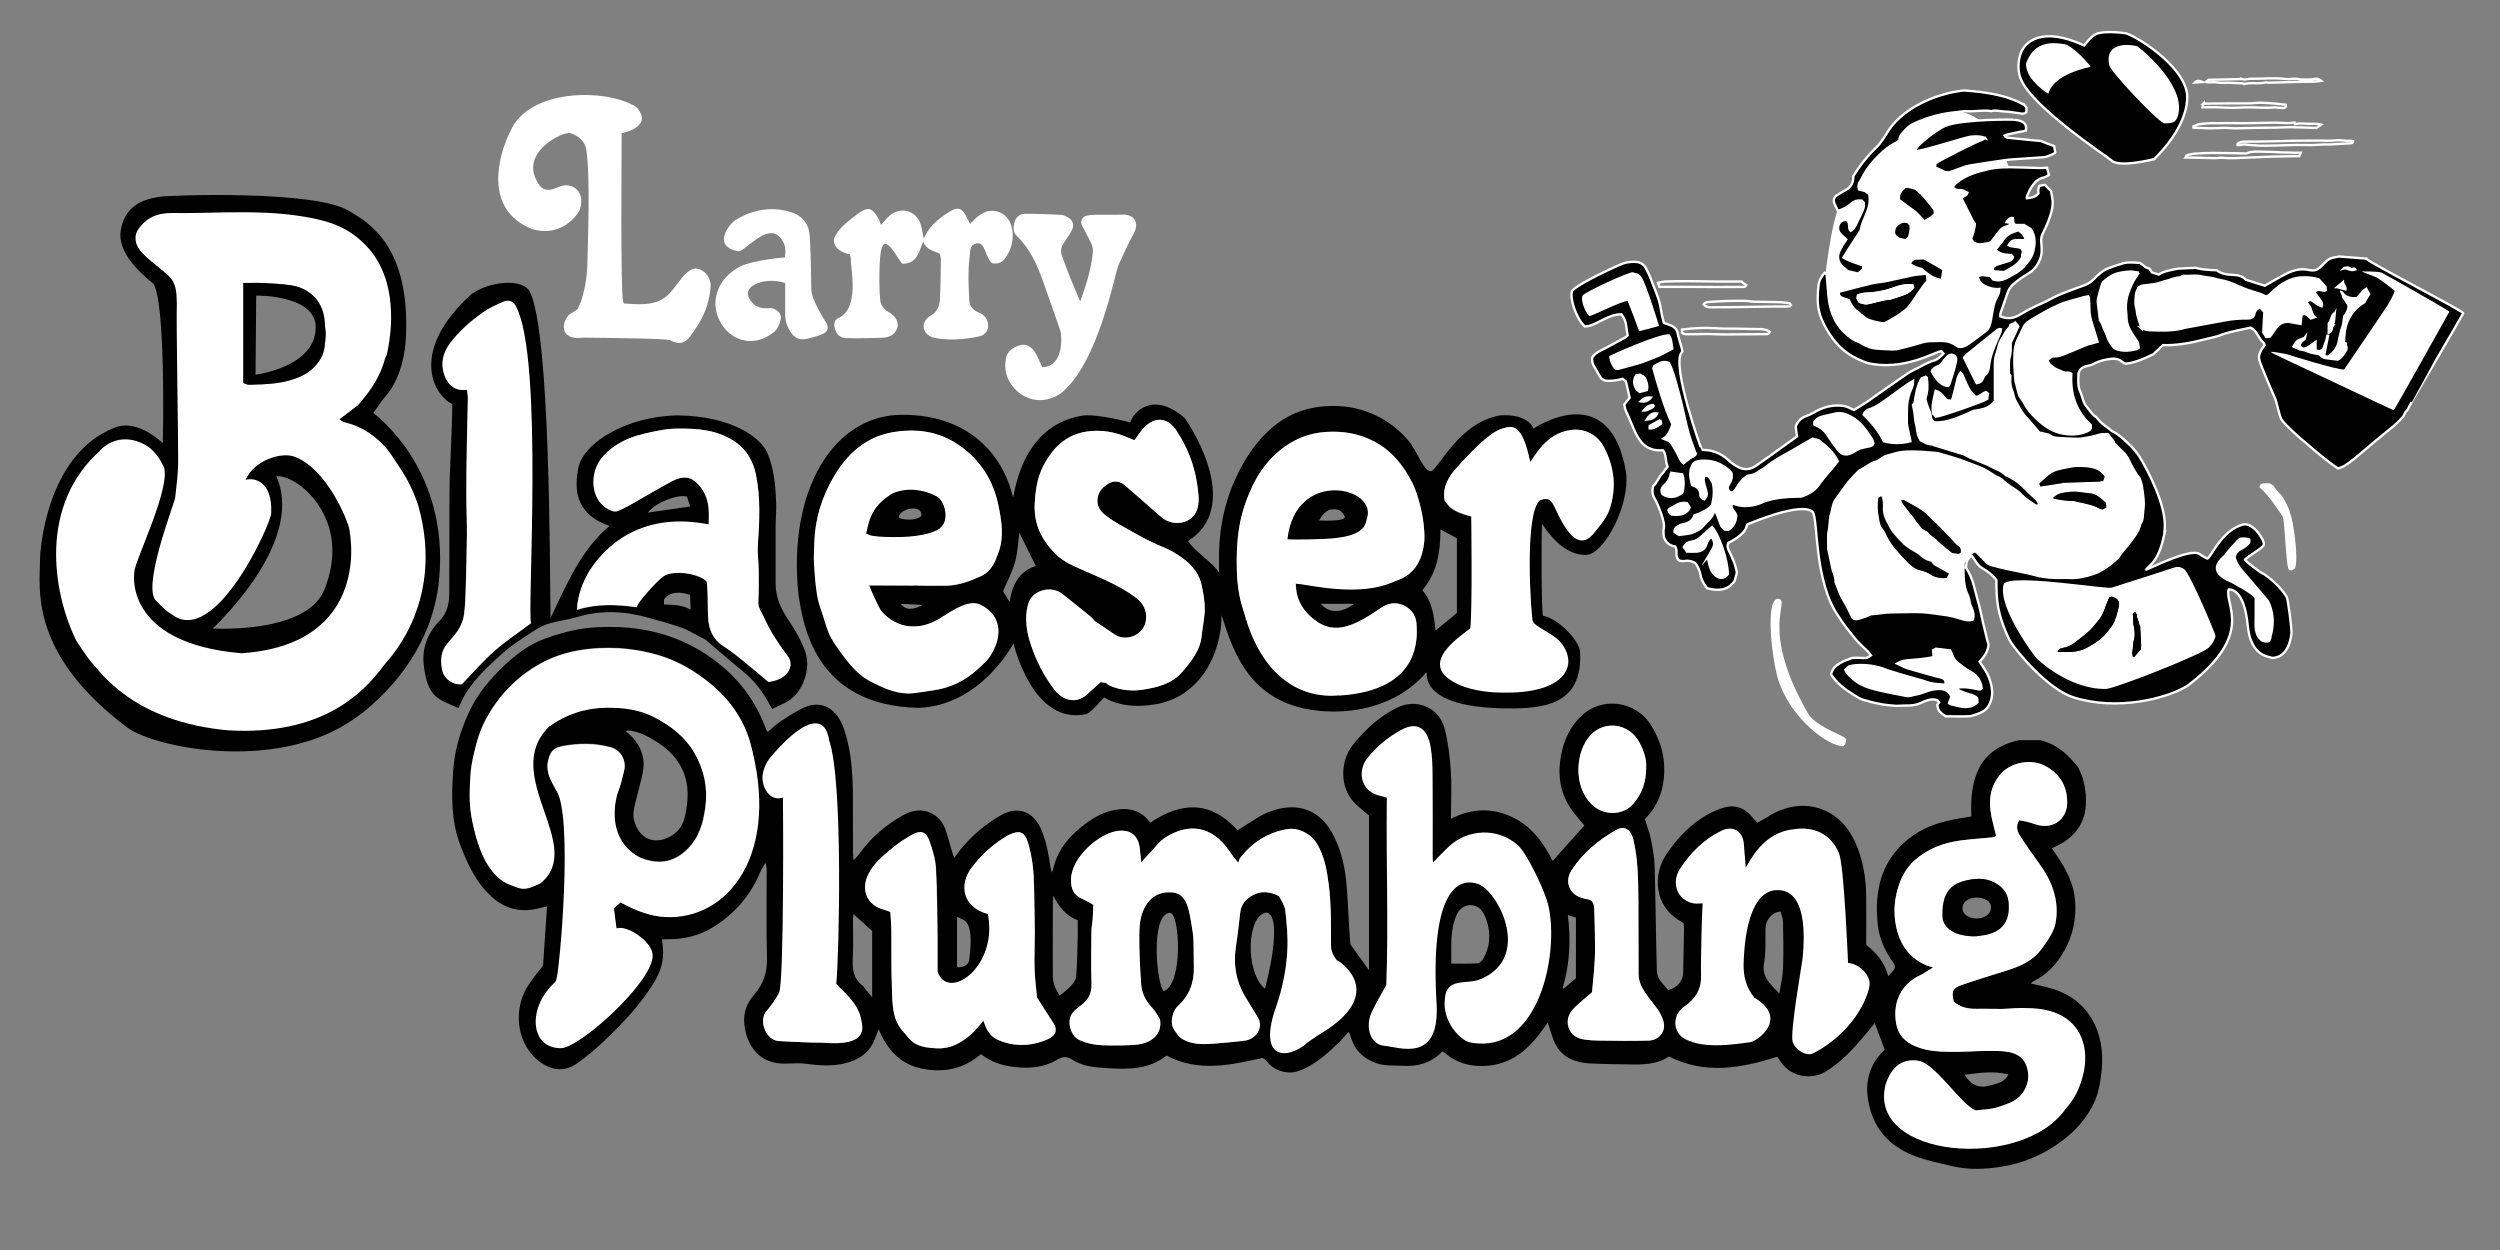 <?xml version="1.0" encoding="UTF-8"?><svg id="Layer_1" xmlns="http://www.w3.org/2000/svg" viewBox="0 0 263.37 131.69"><rect x="0" y="0" width="263.37" height="131.69" fill="#808080" stroke="none"/><defs><style>.cls-1{fill:#fff;}.cls-2,.cls-3{stroke:#fff;stroke-miterlimit:10;stroke-width:.25px;}.cls-3{fill:none;}</style></defs><path d="M198.56,110.59c-.36-.96-.7-1.86-1.06-2.81-.43,.52-.83,1.03-1.26,1.53-1.14,1.35-2.35,2.62-3.88,3.56-1.54,.95-3.66,.57-4.7-.93-.17-.24-.33-.47-.43-.62-3.83,1.23-7.58,1.9-11.41-.02-1.08,.74-2.39,.86-3.72,.84-1.53-.02-3.06-.03-4.58-.11-1.47-.08-2.82-.54-3.59-1.9-.35-.61-.5-1.32-.74-1.99-.04-.11-.07-.22-.13-.41-.47,.63-.87,1.22-1.33,1.76-1.33,1.56-2.93,2.63-5.06,2.79-1.69,.13-3.18-.25-4.46-1.36-.07-.06-.17-.1-.26-.16-1.14,1.21-2.55,1.61-4.15,1.52-.93-.06-1.87,.05-2.79-.27-1.48-.52-2.4-1.49-2.77-3.01-.01-.06-.07-.11-.18-.29-.36,.4-.67,.79-1.02,1.13-1.26,1.21-2.56,2.38-4.24,2.99-1.12,.4-2.48,0-3.25-.91-.16-.2-.35-.37-.54-.47-3.38,.75-6.75,1.53-10.12-.25-1.88,1.51-4.12,1.46-6.38,1.32-1.23-.08-2.48-.19-3.54-.88-.61-.4-1.03-.35-1.67,.03-1.33,.8-2.85,.91-4.37,.74-1.29-.14-2.5-.51-3.59-1.36-1.8,1.55-3.85,1.97-6.11,1.55-2.36-.44-3.75-1.99-4.67-4.18-.16,.43-.28,.74-.4,1.05-.58,1.48-1.75,2.23-3.23,2.57-1.32,.3-2.64,.21-3.98,.03-.69-.09-1.41-.05-2.11-.02-2.77,.11-4.2-1.81-4.43-4.22-.11-1.18,.29-2.2,1.05-3.06,1-1.13,1.38-2.39,1.34-3.91-.08-3.08-.03-6.15-.03-9.23,0-.23-.03-.46-.15-.72-.18,.32-.39,.63-.53,.96-1.02,2.47-2.71,4.4-4.94,5.79-1.5,.94-3.23,1.33-5.03,1.29-.1,0-.2,.01-.38,.02,.04,.32,.08,.62,.1,.91,.11,1.27-.23,2.43-.88,3.52-1.43,2.39-3.34,4.38-5.34,6.29-.87,.83-1.8,1.6-2.77,2.3-1.5,1.08-3.04,.72-4.34-.42-2.12-1.88-2.47-5.35-.82-7.83,.44-.67,.95-1.28,1.52-2.04,.13-1.91,.27-4.01,.42-6.22-.38,.09-.63,.15-.88,.21-1.85,.47-3.5,.09-4.92-1.19-1.67-1.5-2.57-3.45-3.35-5.5-.96-2.54-.92-5.15-.74-7.79,.15-2.17,.75-4.2,1.66-6.17,.9-1.95,2.25-3.54,3.79-4.99,1.23-1.16,2.58-2.16,4.17-2.75,1.2-.45,2.46-.81,3.72-1.03,1.16-.2,2.35-.24,3.53-.22,4.34,.06,8.23,1.39,11.56,4.22,2.1,1.78,3.6,4,4.55,6.59,.02,.06,.07,.12,.16,.25,.45-.37,.85-.79,1.32-1.09,.89-.57,1.76-1.19,2.73-1.57,1.75-.68,3.24,.3,3.91,2.16,1,2.79,1.03,5.66,1.01,8.55,0,1.55,0,3.09,.01,4.64,0,.22,.04,.44,.07,.82,.29-.33,.5-.53,.67-.77,1.2-1.65,2.72-2.94,4.48-3.94,.99-.56,2.06-.76,3.13-.19,.71,.38,1.17,1,1.42,1.75,.28,.82,.49,1.66,.74,2.49,.03,.11,.09,.21,.17,.41,.25-.34,.45-.63,.67-.9,1.18-1.45,2.59-2.64,4.2-3.57,1.83-1.06,3.49-.41,4.3,1.53,.54,1.29,.77,2.63,.97,3.99,.02,.14,.08,.28,.14,.53,.18-.57,.29-1.05,.47-1.5,.62-1.54,1.74-2.67,3.03-3.65,1.12-.85,2.36-1.46,3.77-1.56,1.23-.09,2.32,.33,3.08,1.43,3.27-2.21,6.37-2.35,9.2,.8,.16-.1,.29-.19,.43-.27,.92-.55,1.79-1.22,2.77-1.62,1.41-.57,2.92-.78,4.38-.15,1.07,.47,1.85,1.34,2.41,2.36,.82,1.51,1.25,3.16,1.44,4.85,.18,1.68,.22,3.38,.33,5.06,.04,.65,.09,1.3,.13,1.79,.71,.97,1.34,1.85,1.96,2.71v-16.29c-.51-.44-1.03-.84-1.49-1.3-1.64-1.62-1.53-4.43-.26-6.06,1.13-1.46,2.47-2.73,4.07-3.66,.89-.52,1.84-.89,2.89-.69,1.46,.28,2.43,1.25,2.78,2.63,.36,1.42,.53,2.91,.63,4.38,.1,1.45,.02,2.92,.02,4.38v.66c2.13-1.07,4.24-1.19,6.35-.22,2.09,.96,3.38,2.7,4.36,4.67,1.12-1.26,2.23-2.49,3.34-3.74-.34-.41-.75-.87-1.12-1.35-1.51-1.95-1.79-4.14-1.24-6.49,.34-1.42,.96-2.68,2.04-3.7,2.28-2.15,5.79-1.49,7.32,.94,.95,1.51,1.45,3.12,1.42,4.87-.03,1.94-.65,3.68-2.05,5.06,.22,.73,.5,1.41,.64,2.11,.19,.93,.36,1.88,.39,2.82,.11,3.7,.13,7.41,.24,11.11,.02,.85,.73,1.37,1.18,1.97,.95-.23,1.56-.94,1.59-1.81,.04-1.58,.06-3.16,.09-4.73,0-.15-.02-.31-.03-.49-.21-.14-.42-.27-.64-.41-2.39-1.52-2.64-4.64-1.24-6.78,.97-1.49,2.17-2.8,3.64-3.81,.76-.52,1.63-.95,2.51-1.2,1.01-.29,2.01-.03,2.76,.8,.23,.25,.46,.51,.72,.81,.34-.2,.7-.38,1.04-.6,3.45-2.24,7.5-1.27,9.27,2.64,.82,1.82,1.14,3.74,1.16,5.72,.02,1.71,0,3.43,0,5.1,1.13,.87,1.92,1.85,2.33,3.31,.3-.36,.54-.57,.67-.83,.07-.13,0-.4-.09-.53-.88-1.2-1.51-2.53-1.68-4-.43-3.67,.35-7.21,3.85-9.57,1.39-.94,2.98-1.39,4.62-1.68,.45-.08,.9-.15,1.38-.23-.19-3.93,.76-7.11,5.02-8.03h2.24c1.91,.47,2.97,1.6,4,2.86,.13,.31,.29,.69,.46,1.07,.87,3.27,.3,5.98-3.24,7.45,.2,.31,.39,.59,.58,.86,.96,1.41,1.73,2.91,1.87,4.65,.15,1.85-.22,3.62-1.11,5.24-.78,1.41-1.86,2.58-3.34,3.3-.06,.03-.1,.09-.22,.2,.58,.13,1.1,.25,1.61,.37,2.03,.49,3.72,1.51,4.8,3.33,.98,1.66,1.24,3.5,1.06,5.4-.13,1.33-.35,2.64-.99,3.84-.77,1.45-1.85,2.63-3.15,3.61-1.94,1.46-4.13,2.41-6.52,2.77-1.65,.24-3.35,.33-5.01-.06-1.32-.31-2.66-.58-3.93-1.05-2.26-.84-3.98-2.34-4.72-4.71-.57-1.85-.59-3.71,.51-5.42,.26-.41,.64-.76,.95-1.12Zm-133.17-15.53c1.49,.8,2.98,1.42,4.66,1.52,1.72,.1,6.39-2.68,6.88-3.34,.32-.42,.71-.82,.91-1.29,.54-1.32,1.09-2.65,1.47-4.03,.31-1.11,.78-2.21,.64-3.42-.09-.71-.12-1.44-.23-2.15-.22-1.43-.32-2.89-.73-4.27-.72-2.41-2.14-4.41-4.09-6.03-1.62-1.35-3.41-2.4-5.43-3.02-2.29-.7-4.65-.93-7.04-.73-2.05,.17-4.01,.7-5.79,1.74-1.7,1-3.15,2.29-4.32,3.9-.94,1.28-1.68,2.65-2.08,4.18-.29,1.1-.59,2.22-.67,3.35-.1,1.47-.17,2.99,.07,4.43,.24,1.46,.8,2.9,1.38,4.28,.3,.72,.94,1.29,1.42,1.93,.55,.67,1.3,1.02,2.04,1.34,.88,.38,1.66-.08,2.44-.42,.04-.07,.08-.15,.13-.22,.06-.08,.15-.13,.2-.21,.55-.81,1.13-1.63,.91-2.69-.08-.39-.29-.76-.46-1.12-.3-.63-.61-1.25-.95-1.86-.3-.54-.7-1.04-.97-1.6-.46-.95-.77-1.95-.78-3.04-.03-2.42,.87-4.37,2.82-5.79,1.79-1.3,3.84-1.96,6.04-1.99,1.75-.02,3.49,.19,5.08,1.02,1.75,.91,3.27,2.09,4.25,3.83,.98,1.73,1.38,3.58,1.11,5.6-.22,1.71-.66,3.25-1.93,4.5-1.51,1.48-3.14,1.57-4.91,.87-1.06-.42-1.83-1.23-2.3-2.29-.12-.09-.24-.18-.38-.29-.02-1.52-.2-3.04,.37-4.52,.26-.68,.42-1.4,.59-2.12,.24-1.03-.35-2.11-1.36-2.4-1.71-.49-3.45-.46-5.19-.13-.93,.18-1.25,.62-1.46,1.54-.26,1.15,.28,2.06,.78,2.97,.63,1.15,1.24,2.26,1.09,3.66-.11,1.07-.06,2.15-.06,3.23,0,1.38,.07,2.76,.02,4.14-.09,2.14-.22,4.28-.41,6.42-.08,.95-.21,1.94-.59,2.79-.34,.78-1.05,1.41-1.56,2.06-.05,.23-.06,.41-.14,.55-.35,.68-.29,1.4-.18,2.11,.16,1.07,1.07,2.04,2.07,2.12,.97,.07,1.65-.6,2.33-1.16,.42-.34,.79-.73,1.17-1.12,.75-.76,1.48-1.53,2.39-2.47,.37-.42,.89-1.02,1.48-1.69,0-.05,.02-.2,.03-.27,.93-.67,1.26-1.66,1.68-2.42-.03-.25-.07-.39-.07-.54,0-.24,.13-.54,.02-.7-.36-.55-.8-1.05-1.21-1.57-.05,.05-.09,.11-.14,.16-.53-.22-1.06-.43-1.51-.62-.11-.85-.2-1.54-.28-2.16,.33-.28,.55-.46,.72-.6Zm144.9-6.98c-.17,.06-.28,.12-.39,.13-1.12,.11-2.25,.18-3.37,.33-1.78,.24-3.41,.85-4.78,2.05-1,.87-1.55,1.97-1.88,3.26-.33,1.26-.37,2.48-.11,3.74,.24,1.19,.96,2.1,1.73,2.96,.38,.42,.86,.76,1.33,1.08,.2,.14,.48,.16,.84,.28-.45,.27-.78,.46-1.11,.66,0,0,0,.02,0,.03-.21,.13-.42,.25-.64,.38-.11,.09-.25,.2-.38,.31-.39,.37-.86,.7-1.15,1.13-.67,1-.83,2.11-.63,3.33,.2,1.26,.93,1.99,2.02,2.45,1.37,.58,2.84,.6,4.29,.59,1.47,0,2.95-.14,4.42-.09,1.67,.05,2.78,.45,3.12,1.94,.22,.94,.02,1.73-.53,2.51-.62,.88-1.59,1.12-2.48,1.44-.82,.29-1.75,.28-2.45,.38-1.45-.57-2.27-1.61-3.14-2.59-.83-.92-1.43-2.06-2.66-2.58-.61-.26-2.09,.03-2.47,.58-.12,.18-.3,.31-.45,.47-.24,.41-.44,.85-.57,1.32-.33,1.26,.09,2.37,.78,3.38,.63,.92,1.54,1.51,2.6,1.89,.79,.28,1.53,.71,2.33,.9,.94,.22,1.93,.32,2.9,.33,2.09,.01,4.13-.16,6.1-1.04,1.57-.71,2.9-1.66,4.1-2.88,1.22-1.24,1.71-2.78,1.87-4.41,.13-1.32-.18-2.57-.94-3.73-.57-.88-1.35-1.53-2.23-1.9-.87-.37-1.88-.43-2.84-.5-.86-.06-1.73,.07-2.6,.08-.88,.01-1.76-.03-2.64-.01-.92,.02-1.76-.14-2.46-.77-.26-1.08-.11-1.43,.91-1.77,1.54-.52,3.11-1,4.66-1.49,1.41-.44,2.75-1.01,3.66-2.24,.68-.92,1.38-1.84,1.55-3.04,.31-2.28-.47-4.23-1.79-6.03-.68-.93-1.34-1.87-1.96-2.83-.31-.49-.53-1.04-.12-1.69,.27,.05,.55,.08,.83,.15,.56,.14,1.1,.39,1.67,.43,1.46,.11,2.54-.97,2.55-2.44,.01-1.74-.76-3.02-2.27-3.85-1.51-.84-3.75-.4-4.82,.92-1.05,1.3-1.21,2.79-.89,4.36,.14,.68,.32,1.36,.5,2.09Zm-75.56,6.31c.22,.47,.59,.96,.66,1.49,.16,1.38,.3,2.78,.23,4.16-.1,1.98-.36,3.96-.63,5.92-.12,.92-.37,1.84-.66,2.73-.17,.52-.08,.89,.28,1.25,.82,.81,1.24,.89,2.33,.35,.3-.15,.55-.39,.92-.65-.1-.02,0,.03,.03,0,1.63-1.2,3.05-2.58,4.26-4.64,.02-.39,.09-1.1,.1-1.81,.01-.89-.71-1.26-1.33-1.75-.1,0-.25-.01-.41-.02-.44-.59-.28-1.26-.29-1.91-.01-1.15,.01-2.3-.03-3.45-.03-.96-.09-1.91-.21-2.86-.2-1.52-.45-3.03-1.29-4.38-.64-1.02-1.96-1.66-3.11-1.46-2.08,.36-3.71,1.43-4.97,3.08-.09,.12-.1,.3-.15,.46-.46-.51-.68-.84-.9-1.16-1.84-2.77-4.34-3.07-6.8-1.5-.6,.39-1.04,1.03-1.56,1.56-.3,.31-.59,.63-.97,1.04-.06-.57-.12-.97-.15-1.37-.13-1.49-1.04-2.15-2.49-1.9-1.95,.35-4.75,2.82-4.76,5.12,0,.96,.27,1.6,1.15,1.99,.38,.17,.74,.39,1.2,.64-.02,.5-.04,1.03-.07,1.55-.03,.41-.13,.82-.13,1.23-.01,1.87-.05,3.75,.01,5.62,.03,.97-.36,1.6-1.08,2.18-.51,.41-1.11,.77-1.22,1.55-.11,.85,.31,1.8,1.02,2.12,1,.46,2.07,.56,3.14,.57,.96,0,1.92,0,2.87-.08,1.4-.13,2.78-.97,2.48-2.69-.3-.44-.5-.85-.79-1.16-.67-.71-1.12-1.53-1.19-2.48-.12-1.75-.22-3.5-.2-5.25,.01-1.13,.12-2.29,.81-3.27,.66-.93,1.57-1.28,2.67-1.19,.92,.07,1.37,.72,1.62,1.49,.2,.61,.29,1.25,.4,1.88,.09,.55,.18,1.11,.21,1.66,.04,.94,.01,1.89,.04,2.83,.05,1.64-.48,3.02-1.7,4.13-.53,.49-.82,1.66-.46,2.32,.25,.47,.63,.97,1.08,1.21,.96,.5,2.04,.49,3.11,.42,1.07-.08,2.13-.19,3.2-.3,1.35-.13,2.14-1.41,1.52-2.45-.45-.76-.91-1.5-1.37-2.26-.97-1.62-1.24-3.36-.95-5.21,.18-1.19,.33-2.38,.45-3.57,.09-.89,.61-1.46,1.34-1.86,.88-.48,1.78-.38,2.74,.09Zm-25.47,10.71c-.09-.95-.23-2.03-.26-3.1-.04-1.25,.04-2.5,.03-3.75-.01-1.58-.06-3.17-.08-4.75-.02-1.58-.17-3.14-.62-4.66-.36-1.2-.9-1.43-2.03-.87-.06,.03-.12,.06-.18,.09-1.5,.87-2.76,2.02-3.79,3.42-1.28,1.73-.47,3.78,1.13,4.3,.28,.09,.53,.29,.84,.46,0,.65,.05,1.3,0,1.95-.13,1.41-.25,2.83-.5,4.22-.17,.98-1.26,1.73-2.24,1.77-.46,.02-.92,.05-1.39,.08-.4-.29-.82-.59-1.24-.9-.05-.33-.14-.67-.14-1.01-.02-1.1,.02-2.2,0-3.29-.04-2.52-.03-5.05-.17-7.56-.06-1-.36-2.01-.71-2.96-.33-.91-.89-1.08-1.76-.61-.75,.41-1.47,.88-2.12,1.43-.95,.8-1.94,1.58-2.52,2.74-.86,1.71-.14,3.31,1.71,3.77,.21,.05,.4,.15,.6,.22,.04,.71,.1,1.36,.11,2.01,.03,2.03-.02,4.06,.06,6.09,.06,1.53,0,3.13,1.11,4.41,.42,.48,.8,1.05,1.33,1.35,.66,.38,1.45,.46,2.25,.5,1.46,.07,2.56-.55,3.58-1.42,.49-.42,.88-.95,1.37-1.49,.07,.19,.11,.31,.15,.43,.26,.69,.69,1.3,1.36,1.59,1.58,.69,3.2,.71,4.84,.11,1-.37,1.43-.78,1.19-1.59-.71-1.12-1.27-1.99-1.89-2.96Zm-26.77-21.09c.02,.07,.04,.13,.04,.19,.04,2.29,.08,4.57,.1,6.86,.02,1.94,0,3.88,0,5.81-.01,2.02,0,4.05-.08,6.07-.02,.56-.21,1.15-.47,1.65-.36,.69-.82,1.34-1.33,1.93-.85,.99-.07,3.09,1.34,3.15,1.51,.07,3.01,.18,4.52,.16,.84,0,1.69-.19,2.53-.35,.34-.07,.76-.17,.72-.66,.13,0,.24-.02,.48-.03,.06-.53,.21-1.06,.15-1.56-.07-.51-.23-1.08-.56-1.19-.83-.97-1.49-1.74-2.1-2.45,.08-.23,.15-.35,.15-.47,.02-.65,.03-1.3,.03-1.95-.02-5.96,0-11.92-.1-17.88-.03-1.77-.32-3.54-.56-5.29-.06-.45-.31-.93-.62-1.26-.46-.51-1.07-.21-1.58-.01-1.41,.55-2.55,1.52-3.58,2.6-.56,.58-1,1.25-1.18,2.07-.31,1.38,.66,3.12,2.09,2.62Zm85.24,20.51c-.66,.57-1.22,1.02-1.74,1.51-.63,.59-1.02,1.3-.75,2.19,.25,.83,.92,1.19,1.73,1.3,.47,.07,.95,.1,1.42,.1,1.78,.01,3.56,.06,5.33,0,.98-.03,1.76-.9,1.55-1.89-.24-1.12-1.05-1.88-1.67-2.75-.51-.72-.96-1.43-.98-2.3-.03-2.52,0-5.04-.02-7.56-.02-2.22-.01-4.45-.52-6.63-.25-1.1-.94-1.56-1.83-1.05-1.87,1.06-3.49,2.41-4.68,4.22-.8,1.22-.23,2.62,1.18,2.96,.13,.03,.26,.09,.4,.1,.65,.05,.78,.5,.8,1.04,.03,.7,.05,1.4,.06,2.1,.01,1.06,.05,2.12,0,3.17-.05,1.19-.19,2.38-.29,3.5Zm5.7-23.73c.04-.8-.25-1.73-.72-2.59-1.08-1.99-3.6-2.35-5.1-.81-1.61,1.66-1.95,5.43,.13,7.39,1.24,1.17,3.24,1.15,4.34-.12,.91-1.05,1.35-2.28,1.35-3.87Zm-107.39-3.83l-.09,.15c.08,.04,.16,.06,.22,.12,1.15,1.01,1.8,2.29,1.59,3.82-.18,1.27-.62,2.51-.89,3.77-.11,.51-.22,1.1-.08,1.58,.59,2.19,2.44,2.7,4.15,1.51,.86-.59,1.15-1.45,1.32-2.38,.33-1.79,.28-3.5-.74-5.13-.78-1.25-1.9-2.03-3.13-2.72-.74-.41-1.51-.69-2.35-.73Zm44.92,17.4c-.02,.18-.04,.37-.04,.55,0,.9,0,1.8-.01,2.7,0,1.72-.02,3.43,0,5.15,0,.76,.26,1.45,.73,2.12,.39-.32,.78-.58,1.08-.91,.28-.31,.62-.7,.65-1.08,.12-1.45,.13-2.91,.17-4.36,.01-.53,0-1.06,0-1.58-1.3-.5-1.99-1.46-2.59-2.58Zm41.93,7.15c.98,0,1.87,.03,2.75-.02,.22-.01,.49-.26,.61-.47,.76-1.32,.82-2.73,.33-4.14-.16-.45-.4-.95-.76-1.22-.8-.6-1.89-.28-2.32,.62-.78,1.65-.59,3.42-.61,5.23Zm34.56,3.16c.15-.98,.36-1.81,.39-2.64,.06-1.62,.03-3.25,0-4.88,0-.38-.17-.76-.26-1.12-.93,.08-1.56,.86-1.59,1.8-.03,1.22,.07,2.46-.15,3.64-.28,1.49,.69,2.19,1.6,3.2Zm-97.53-8.36c-.02,.19-.06,.33-.06,.48,0,1.39,.05,2.78-.02,4.17-.06,1.15,.05,2.17,1.07,2.9,.08,.06,.12,.17,.18,.25,.23,.28,.47,.56,.79,.94v-6.98c-.61-.55-1.25-1.12-1.95-1.76Zm32.7,8.11c2.06-.82,1.67-8.23,.64-8.26-2.14,.1-1.39,7.76-.64,8.26Zm10.8-8.29c-2.08,.27-2.29,6.22-.17,8.03,.15-.36,2.01-7.69,.17-8.03Zm-32.6,5.76c.71,.05,1.23-.24,1.29-.79,.59-4.63-.75-4.08-1.29-4.52v5.31Zm65.2,1.17v-6.39c-.28-.09-.5-.16-.85-.27,.33,2.66,.2,5.2-.55,7.69,.04,.02,.09,.03,.13,.05,.45-.38,.9-.77,1.27-1.08Zm45.56,10.13c-1.64-.41-3.11-.15-4.6,.03,.58,1.04,1.49,1.47,2.59,1.15,.71-.21,1.56-.26,2.01-1.18Z"/><path d="M162.45,55.2c-.08,.92-.08,9.53,.11,9.67,1.6,.3,3.77,2.54,3.9,3.78,.27,5.07-3.01,5.93-6.91,5.98-9.99,.11-9.2-3.56-9.25-3.83-.68,.73-3.49,4.16-9.91,4.16-8.49-.11-10.36-5.98-11.7-10.15,0,4.02-2.24,8.65-7.05,9.4-3.53,.59-5.32-.75-5.32-.75,0,0-1.28,1.51-1.84,1.76-5.66,1.28-7.65-7.26-7.71-7.43-.13,.23-3.51,6.52-9.97,6.78-11.06-.21-12.18-8.92-12.66-11.75-1.26-11.37,3.85-19.12,10.84-19.12,7.1-.05,10.68,4.22,11.75,8.71,.25-1.05,1.1-7.52,7.16-8.6,1.42-.31,5.15,.68,5.18,.69,.32-1.07,2.36-3.36,5.72-.48,1.18,1.66,5.88,9.46,.37,12.98,.66,1.07,2.59,2.23,3.27,3.34,0-.3,0-.59,0-.89-.09-3.08,.4-6.05,1.66-8.87,1.03-2.31,2.41-4.39,4.44-5.94,1.47-1.12,3.16-1.7,5.02-1.84,1.85-.14,3.59,.13,5.28,.91,1.42,.65,2.6,1.59,3.59,2.76,.83,.98,1.54,3.15,2.28,3.18s2.88-5.15,7.37-5.9c3.04-.16,3.48,1.4,3.48,1.4,0,0,8.12-5.56,9.77,4.73,.32,3.47-2.21,8.12-3.97,8.55-2.59,.31-4.46-2.6-4.9-3.25Zm-66.13,6.49s0-.08,0-.12c.2,.05,.39,.15,.59,.15,.94,.01,1.87,.02,2.81,0,1.3-.03,2.49-.49,3.65-1.02,1.08-.49,1.48-1.54,1.83-2.53,.58-1.63,.3-3.34-.04-4.96-.54-2.61-1.92-4.76-4.16-6.3-2.17-1.49-4.59-1.77-7.07-1.33-2.78,.5-4.72,2.31-6.1,4.66-1.25,2.13-1.98,4.48-2.05,6.98-.02,.74-.07,1.49-.03,2.23,.07,1.1,.15,2.21,.33,3.3,.12,.74,.4,1.46,.63,2.18,.25,.77,.45,1.58,.83,2.27,.48,.87,1.1,1.66,1.71,2.45,.77,.99,1.69,1.84,2.85,2.36,.44,.19,.95,.23,1.38,.44,.79,.39,1.6,.56,2.47,.5,.8-.06,1.6-.09,2.4-.21,1.76-.26,3.32-1,4.63-2.21,.67-.62,1.3-1.25,1.58-2.21,.13-.45,.39-.81,.12-1.28,.77-.96-.18-2.87-1.66-3.42-.43,.04-.81,.08-1.2,.12-1.03,.53-2.09,1.03-3.12,1.6-1.96,1.09-4.19,.89-5.77-.84-.37-.4-.61-.92-.97-1.47,.09-.01,.03,0-.04,0-.07-.18-.13-.36-.2-.55,.06-.09-.05-.51-.17-.61,0-.06,.01-.12,.02-.18h4.74Zm52.5,7.09c.02-.14-.01-.3,.05-.41,.46-.78,.39-1.64,.38-2.48-.02-.95-.47-1.7-1.33-2.11-.86-.41-1.68-.27-2.48,.28-.76,.53-1.55,1.04-2.38,1.44-1.06,.51-2.18,.85-3.37,.45-.43-.14-.86-.27-1.32-.41-.55-.61-1.11-1.22-1.69-1.87-.05-.68-.1-1.38-.16-2.21,1.41,.11,2.68,.21,3.95,.31,.41,.03,.82,.16,1.22,.14,1.76-.09,3.54,.01,5.23-.69,.99-.41,1.8-1.03,2.34-1.91,.39-.64,.67-1.4,.78-2.14,.11-.67-.03-1.39-.13-2.08-.21-1.44-.43-2.87-1.09-4.19-.95-1.9-2.22-3.48-4.15-4.46-1.56-.79-3.21-1.06-4.95-.95-1.88,.12-3.5,.79-4.94,2-1.93,1.61-3.01,3.73-3.75,6.07-.65,2.05-.76,4.17-.72,6.29,.03,1.49,.19,2.98,.69,4.4,.23,.67,.57,1.3,.76,1.98,.53,1.92,1.74,3.36,3.13,4.69,1.04,.98,2.3,1.57,3.69,1.88,.23,.05,.49,0,.7,0,.66,.45,1.41,.23,2.07,.19,3.17-.19,5.74-1.51,7.49-4.24Zm-29.31-22.41c-.13-.05-.34-.11-.53-.2-1.45-.67-2.97-.94-4.54-.7-2.2,.34-3.59,1.77-4.56,3.66-.63,1.24-.81,2.57-.88,3.96-.11,2.1,.71,3.75,2.12,5.2,.93,.96,2.18,1.42,3.35,1.94,1.79,.79,3.59,1.53,5.16,2.71,.81,.6,1.23,1.39,1.08,2.44-.21,1.49-2.05,2.31-3.3,1.45-.7-.48-1.41-.95-2.08-1.4-.18-.19-.33-.38-.51-.53-.96-.78-1.92-1.54-2.88-2.31-1.21-.98-3.26-.43-3.65,1.09-.37,1.42-.17,2.84,.29,4.2,.57,1.72,1.38,3.33,2.49,4.77,.9,1.16,2.28,1.53,3.41,.53,.49-.44,.98-.88,1.46-1.32,.21,.03,.4,.06,.55,.08,.16,.12,.28,.24,.43,.3,1.13,.47,2.3,.6,3.51,.41,1.55-.25,3.03-.62,4.11-1.87,.96-1.12,1.9-2.27,2.05-3.84,.09-.93,.31-1.86,.32-2.79,0-.82-.15-1.66-.32-2.47-.23-1.07-.84-1.94-1.69-2.63-.78-.62-1.62-1.12-2.57-1.5-1.36-.54-2.62-1.31-3.91-2.01-.7-.39-1.39-.8-2.02-1.3-.51-.41-.87-.95-.79-1.69,.09-.76,.54-1.25,1.15-1.6,.64-.38,1.26-.26,1.82,.24,1.23,1.09,2.48,2.15,3.7,3.24,1.33,1.2,3.55,.74,3.91-1.05,.16-.8,.02-1.68-.1-2.5-.3-1.98-1.05-3.81-2.14-5.49-.85-1.32-2.12-1.59-3.33-.45-.4,.38-.7,.88-1.12,1.43Zm41.71,2.31c-.15-.52-.25-.89-.38-1.26-.12-.37-.24-.75-.42-1.09-.62-1.22-1.09-1.49-2.11-1.19-.49,.14-1,.41-1.38,.76-1.17,1.06-2.33,2.13-3.4,3.29-.88,.96-1.59,2.07-1.36,3.52,.19,.24,.36,.52,.59,.73,.63,.57,1.41,.8,2.22,.97,.17,.04,.33,.16,.45,.23-.07,.4-.16,.68-.16,.97-.01,2.28,.02,4.56,0,6.84-.01,1.25,.27,2.54-.37,3.72-.2,.37-.47,.73-.78,1.03-.37,.36-.85,.63-1.22,.99-.27,.27-.54,.61-.64,.96-.37,1.24,0,2.11,1.13,2.83,.33,.21,3.27,.56,4.36,.56,1.67,0,3.35,.14,4.99-.4,.9-.3,1.65-.7,2.02-1.65,.28-.7,0-2.39-.6-2.85-.47-.36-.98-.69-1.52-.93-.59-.26-.95-.67-1.17-1.24-.17-.45-.31-.92-.47-1.38-.03,0-.06,0-.09,0v-2.95c-.01-.08-.09-.3-.08-.51,.03-.55,.09-1.09,.14-1.64,.08-.9,.18-1.8,.25-2.7,.1-1.29,.18-2.59,.9-3.73,.59-.21,1.07-.08,1.41,.45,.44,.67,.82,1.38,1.25,2.05,.39,.61,.68,1.32,1.36,1.56,.76,.15,1.4-.05,1.81-.55,.6-.73,1.26-1.5,1.56-2.37,.78-2.24,.56-4.46-.56-6.58-.69-1.32-2.03-2.02-3.49-1.82-1.38,.19-2.37,.99-3.23,2-.35,.41-.66,.85-1.05,1.36Zm-7.74,15.9v-7.88c-.48-.26-1.07-.58-1.73-.93,0,2.4-.35,4.58-1.91,6.4,1.07,1.25,1.24,2.77,1.39,4.26,.73-.6,1.4-1.15,2.25-1.85Zm-46.09-8.45c-.13,.91-.17,2.02-.45,3.06-.28,1.03-.81,2-1.27,3.11,.16,.25,.38,.62,.7,1.12,.26-1.93,1.09-3.27,2.75-3.79-.61-1.23-1.19-2.42-1.72-3.49Zm35.24,7.48h-3.49c.99,1.2,2.54,.8,3.49,0Zm-47.74,0c.54,.74,1.37,.63,2.34,.11-.82-.04-1.56-.07-2.34-.11Z"/><path d="M39.32,43.53c.31-.46,.96-1.4,1.3-1.79,.65-.72,2.17-2.86,2.17-7.16,.15-8.7-3.97-11.13-5.73-12.18l-.3-.18c-3.53-2.2-18.68-1.67-19.93-1.49-1.68,.25-3.67,.87-4.11,3.55-.35,2.1,1.63,4.16,3.35,5.53,1.07,.92,1.23,10.53,1.08,16.87-.96-.87-3.05-2.42-5.05-1.64-7.47,2.92-7.88,13.62-7.88,13.72,0,.27-.01,.57-.02,.9-.12,3.4-.35,9.73,9.06,16.87,1.47,1.22,6.23,2.63,11.58,2.63,4.07,0,8.48-.81,12.04-3.14,.83-.52,8.1-5.37,9.3-14.26,1.39-11.19-5.42-17.14-6.84-18.25Zm4.39,15.3c-.11,.24-.07,.5-.03,.75,0,.03,0,.06,.01,.09l-.22,.13,.12,.26c.29,.64,.12,1.2-.08,1.85-.05,.16-.1,.32-.14,.49l-.28,1.3v.16s-.42,1.35-.42,1.35l-.28-.07,.05,.79c-.11,.22-.22,.44-.32,.66-.53,1.1-1.04,2.13-2,2.97l-.11,.1v.38l-.41,.42c-.37,.38-.74,.76-1.13,1.13-.14,.14-.29,.28-.43,.43-.42,.42-.82,.82-1.28,1.1-.32,.19-.62,.38-.93,.58-.4,.26-.81,.52-1.23,.75-.24,.13-.52,.21-.82,.29-.36,.1-.73,.2-1.06,.4-.82,.52-1.74,.69-2.7,.87l-.14,.03c-2.22,.42-4.04,.52-5.72,.32l-.71-.08c-.88-.1-1.79-.2-2.67-.37-1.41-.27-2.8-.77-4.14-1.48-.23-.13-.47-.24-.71-.36-.41-.2-.8-.39-1.16-.62-.67-.43-1.3-.91-1.86-1.42-.86-.78-1.72-1.62-2.55-2.51-.26-.27-.48-.59-.71-.93-.13-.19-.26-.38-.4-.56-.09-.12-.2-.24-.3-.36-.15-.16-.28-.32-.38-.49-.23-.4-.45-.85-.65-1.36-.31-.78-.56-1.49-.77-2.17-.12-.37-.2-.76-.26-1.06-.02-.11-.05-.22-.06-.24l-.11-2.33c-.16-1,.1-3.12,.22-3.77l.15-.02-.11-.38c-.04-.15,.03-.79,.06-.89l.05-.06,.3-1.26,.41-1.13h-.02c.58-1.1,2.4-4.23,2.98-4.83,1.09-1.14,2.62-1.39,4.09-.68,.3,.14,.52,.32,.87,.58l.12,.09,.22,.48c.2,.42,.39,.84,.57,1.26,.3,.74,.12,1.43-.09,1.89-.13,.29-.26,.58-.38,.87-.34,.79-.69,1.61-1.18,2.33-.32,.47-.48,1.02-.64,1.55-.07,.23-.14,.46-.22,.68-.02,.05-.04,.1-.06,.14-.03,.06-.06,.12-.08,.19-.04,.11-.08,.23-.12,.34-.07,.2-.14,.4-.22,.59-.08,.17-.17,.33-.25,.45l-.12,.2v2.07l-.22,.03,.12,.36c.06,.2,.13,.4,.2,.6,.14,.43,.29,.88,.41,1.32,.37,1.4,1.33,2.41,2.21,3.2,2.37,2.14,5.11,3.26,8.14,3.35,.22,0,.44,.02,.66,.02,.85,.04,1.73,.07,2.58-.08l.38-.07c1.43-.26,2.9-.52,4.16-1.43,.2-.14,.4-.29,.6-.43,.71-.5,1.44-1.01,2.04-1.65,.52-.56,.89-1.25,1.25-1.91,.12-.22,.24-.44,.36-.65l.17-.29c.27-.45,.55-.91,.66-1.43,.22-1.04,.33-2.08,.43-3.33,.07-.86,.12-1.7-.01-2.52-.15-.97-.5-1.9-.78-2.6-.47-1.17-1.24-2.29-2.37-3.43-.91-.92-2.07-1.47-3.19-1.99-1.44-.68-2.88-.54-4.29-.41-.17,.02-.34,.01-.53,0-.11,0-.22,0-.34,0h-.17l-.82,1.21,.59,2.55,.42,.15c.15,.05,.28,.09,.4,.15,1.07,.46,1.68,1.33,1.64,2.33-.05,1.32-.42,2.38-1.11,3.13-.14,.15-.23,.34-.27,.55l-.45,.42v.62l-.13-.1c-1.86,2.33-3.46,4.24-5.72,5.85l-.09,.1c-.36,.63-1.22,.53-1.91,.14-.55-.31-1.02-.79-1.47-1.26v-.02c-.75-1.81,0-3.32,.83-4.97l.54-1.57h.01s.67-1.83,.67-1.83l.02-1.91c.05-.08,.12-.22,.12-.37,.02-.72,.03-1.44,.05-2.15,.01-.55,.02-1.1,.03-1.65,.01-.55,.03-1.11,.05-1.66,.02-.77,.05-1.53,.06-2.3,0-.33,0-.66-.03-.98-.01-.24-.02-.48-.03-.72,0-.3,0-.6,0-.9,0-.33,.01-.66,0-.98,0-.41-.02-.81-.03-1.22-.02-.5-.03-1-.03-1.5,0-.18,.02-.36,.05-.54,.03-.21,.05-.42,.05-.64,0-.55-.03-1.1-.06-1.65l-.03-.62c0-.11-.01-.22-.02-.33-.02-.21-.03-.41-.02-.62v-.21c.03-.55,.05-1.11,.13-1.65,.19-1.31-.23-2.47-1.25-3.43-.39-.37-.81-.71-1.22-1.03-.38-.31-.78-.62-1.13-.96-.54-.5-1.06-1.06-1-1.85,.01-.18,.07-.37,.16-.51,.74-1.18,1.83-1.72,3.43-1.69,1.29,.02,2.6,0,3.86-.04,.6-.01,1.2-.03,1.8-.03,2.47-.03,5.34-.03,8.15,.46,1.88,.33,3.41,.73,4.78,1.65,2.27,1.53,3.56,3.7,3.97,6.64,.25,1.79,.15,3.68-.3,5.78,0,.04-.04,.1-.07,.16-.04,.08-.09,.17-.13,.29-.41,1.6-1.26,3.08-2.72,4.75l-2.35,1.79,.4,.25s.08,.05,.12,.08c.13,.1,.29,.22,.5,.27,1.46,.34,2.74,1.08,3.92,2.27,.46,.46,.8,.98,1.15,1.53,.15,.23,.29,.45,.45,.67,.77,1.1,1.17,2.32,1.59,3.62l.19,.57c.32,.95,.49,1.75,.54,2.47,.07,1.01,.09,1.99-.3,2.9Zm-21.3,7.39c.91-.88,2.77-2.81,4.37-5.17,2.85-4.2,3.65-7.95,2.33-10.88,.65-.08,1.8,.34,2.94,1.32,1.1,.95,4.51,4.52,2.15,10.57-1.62,4.16-9.35,4.25-11.79,4.16Z"/><path d="M58.01,65.08c1.87-3.95,3.36-7.31,6.2-9.67-3.85-1.34-3.63-4.18-3.3-6.04,.48-2.71,5.07-5.5,10.41-5.61,5.88,.05,8.88,2.42,9.52,3.96,.71,1.68,.86,3.47,.93,5.27,.03,.84-.06,1.68-.06,2.52-.01,1.97,.01,3.95,0,5.92-.01,1.46,.53,2.69,1.35,3.88,.71,1.04,1.35,2.18,1.78,3.37,.62,1.73-.2,4.45-2.2,5.4-.41,.2-.83,.39-1.28,.59-.12-.18-.21-.3-.28-.43-.71-1.39-1.65-2.57-2.87-3.56-1.3-1.05-2.55-2.17-3.84-3.25-.18-.15-.42-.22-.63-.33-.62-.32-1.21-.72-1.87-.95-1.25-.44-2.53-.8-3.81-1.14-2.43-.66-4.87-.73-7.31,.01-.91,.27-1.87,.37-2.78,.63-.57,.16-1.13,.42-1.62,.74-1.19,.79-2.42,1.53-3.47,2.49-1.63,1.48-3.29,2.97-4.27,5.01-.09,.18-.16,.37-.31,.7-.61-.27-1.24-.5-1.82-.83-1.37-.77-1.63-2.16-1.82-3.54-.26-1.87,.35-3.49,1.65-4.82,.91-.93,1.03-2.04,1.02-3.25,0-3.31,.02-6.63,.02-9.94,0-2.86,.29-6.72,.29-9.64-2.14-1.07-4.43-5.72,2.01-11.57,1.94-1.41,5.45-1.69,6.17-.26,2.18,4.35,2.08,29.21,2.18,34.32Zm24.97,5.3c.26-.87,.17-1.01-.18-1.48-.51-.68-.99-1.38-1.43-2.11-.37-.61-.67-1.25-.98-1.9-.23-.48-.55-.91-.52-1.52,.07-1.12,.05-2.24,.04-3.36,0-.86-.15-1.73-.09-2.59,.17-2.48,.3-4.96-.2-7.41-.27-1.33-.9-2.51-2.03-3.34-1.89-1.39-4.11-1.54-6.32-1.51-1.18,.01-2.38,.29-3.54,.57-1.6,.39-3.05,1.07-4.2,2.33-1.16,1.27-1.38,3.4-.43,4.74,.49,.68,1.42,1.25,1.93,1.05,.55-.22,1.07-.5,1.59-.79,1.4-.78,2.77-1.62,4.19-2.37,.74-.38,1.59-.6,2.33-.02,.96,.76,1.42,1.82,1.51,3.03,.03,.48,0,.96,0,1.56-2.91-.24-5.88-.22-8.5,1.59-.16,.01-.58,.28-.62,.38-.16-.01-.31-.02-.46-.03-.08,.17-.15,.3-.21,.45h-.34c-.43,.37-.79,.68-1.24,1.07,0,0-.03,.12-.05,.25-.03-.02-.06-.04-.09-.06-.33,.39-.67,.78-1.05,1.23-.7,1.19-1.23,2.53-1.33,4.12,2.13-.65,4.19-.56,6.3-.27,.12-.6,.22-1.12,.33-1.68,.14-.04,.27-.28,.42-.38,.64-.43,1.38-.64,1.97-1.13,.91-.75,1.89-.49,2.85-.45,.55,.02,1.17,.25,1.76,.88,.17,.22,.16,.65,.17,.92,.03,1.05-.04,1.92,.03,2.97,.07,1.22,.5,2.26,1.6,2.96,.64,.41,1.24,.86,1.83,1.34,.98,.79,1.93,1.6,2.89,2.41-.08,.1,1.27-.34,1.89-.95,0-.16,.17-.29,.17-.48Zm-27.44-22.41c-.05-.21-.11-.37-.11-.52,.02-.6,.15-1.16,0-1.8-.17-.74,0-1.56,.02-2.34,.04-1.21,.14-2.41,.09-3.62-.06-1.59-.18-3.18-.4-4.76-.13-.9-.46-1.78-.8-2.63-.22-.54-.75-.75-1.28-.53-.74,.31-1.49,.65-2.15,1.11-1.35,.94-2.6,2.03-3.58,3.37-.69,.95-.94,2.05-.56,3.19,.38,1.14,1.16,1.79,2.41,1.62,.03,.34,.09,.62,.09,.9-.02,1.52-.07,3.03-.1,4.55-.03,1.83-.06,3.67-.06,5.5,0,1.46,.07,2.92,.06,4.38-.02,1.93-.07,3.86-.13,5.79-.03,.87-.06,1.75-.18,2.61-.16,1.2-.94,2.1-1.71,2.96-.73,.81-.77,1.72-.62,2.68,.17,1.06,1.11,1.74,2.1,1.65,1.17-1.21,2.23-2.44,3.43-3.5,1.2-1.06,2.56-1.95,3.85-2.92-.44-.88-.68-2.28-.63-2.99,.06-.74,.01-1.48,.01-2,.27-4.25,0-8.29,.2-12.38,0-.01-.08-.09-.17-.2,.09-.06,.16-.1,.19-.12Zm16.84,4.35c-1.11-.3-3.49,.75-4.12,1.68,1.44-.21,2.91-.42,4.45-.64-.1-.31-.22-.69-.33-1.03Zm.32,10.35c-1.02-.33-2.09-.42-2.75,.48v.53c.92,.05,1.89,.01,2.8,.55,0-.39-.05-1.15-.05-1.56Z"/><path class="cls-1" d="M65.49,14.01c0,1.71-.13,16.48,.15,17.75,.02,.08,.07,.15,.1,.21,1.49,.1,3.05,.26,4.27-.6,1.15-.8,1.92-2.8,3.14-3.08,.71-.07,1.59,.55,1.72,1.69-.1,3.13-2.07,5.23-2.14,5.43-.56,.77-1.24,.94-2.11,.44-.33-.19-6.51-.25-9.17-.28-2.69,.34-2.24-1.81-1.43-2.47,.24-.19,.56-.28,.77-.49,.3-.32,.98-2.23,1.08-4.44,.07-3.25,.32-9.35-.09-12.3-.12-.95-.78-1.55-1.69-1.84-.76-.24-5.5,2.06-3.38,5.3,.36,.64,.89,.8,1.57,.58,.29-.1,.58-.21,.86-.31,.91-.33,2.6,.32,1.95,2.49-.71,1.31-2.44,2.77-4.99,2.06-5.3-2.07-3.53-7.94-2.36-10.26,1.88-4.57,10.09-4.62,13.28-2.63,1.96,2.1-1.48,2.77-1.53,2.76Z"/><path class="cls-1" d="M94.59,34.29c-.22,1.04-.94,1.28-1.8,1.3-1.21,.03-2.43,.07-3.64,.03-.6-.02-1.03-.35-1.2-1-.12-.46-.06-.89,.32-1.09,2.32-.99,1.36-5.12,1.35-6.29,0-.17-.06-.33-.08-.45-1.56-.28-1.84-1.31-1.64-1.75,.4-.9,1.22-1.54,1.97-2.14,.21-.17,.43-.35,.65-.49,1.01-.66,1.36-.46,1.97,.52,.12,.2,.19,.43,.32,.77,.36-.39,.62-.76,.96-1.03,1.3-1.02,2.99-.36,3.3,1.26,.07,.37,.15,.74,.24,1.19,.19-.3,.53-1.55,2.92-2.93,.65-.38,1.09-.23,1.45,.41,.18,.31,.33,.63,.51,.99,.32-.3,.58-.63,.91-.85,.34-.23,.74-.48,1.13-.52,1.35-.14,2.32,.81,2.44,2.22,.09,1.06-.2,2.01-.84,2.84-.28,.37-.69,.55-1.28,.46-.66-.37-.74-2.11-1.48-2.11-.56,.02-.81,.31-.86,.74-.09,.82-.17,1.64-.18,2.46-.02,.94,.04,1.88,.08,2.82,.03,.66,.43,1.04,1.01,1.28,.56,.23,.91,.63,.97,1.26,.06,.7-.37,1.13-.98,1.26-1.51,.31-3.06,.44-4.59,.16-.93-.17-1.43-.93-1.13-1.65,.11-.28,.37-.55,.64-.7,.71-.39,.95-1.03,.99-1.74,.07-1.39,.08-2.78,.1-4.17,0-.21-.07-.43-.11-.61-.66-.34-1.44-.4-1.75-1.3-.46,1.05-.59,2.31-2.15,2.35-.32,.03-1.77-3.41-2.26-1.53-.3,1.12-.24,4.92-.08,5.61,.09,.37,.45,.79,.8,.98,.62,.34,.99,.76,1.01,1.45Z"/><path class="cls-1" d="M113.8,31.77c.61-1.74,1.16-3.39,1.33-5.15,.07-.74-.34-1.3-.64-1.91-.15-.3-.33-.6-.48-.9-.25-.5-.04-.98,.51-1.1,.33-.07,.68-.08,1.02-.09,.89-.01,1.79,.02,2.68-.01,1.29-.05,1.85,.86,1.19,2.05-.59,1.06-1.06,2.11-1.56,3.22-.42,.94-2.11,10.36-6.07,13.54-1.55,1.1-3.6,.99-4.95-.54-.81-.91-1.07-1.97-.86-3.13,.14-.73,.67-1.13,1.41-1.36,1.57-.5,2.08,1.72,2.42,2.29,2.36-.04,2.04-3.44,1.91-3.82-.6-1.75-1.21-3.49-1.83-5.23-.62-1.74-1.36-3.42-2.74-4.74-.45-.42-.41-1.03-.23-1.59,.16-.48,.57-.78,1.05-.78,1.27,0,2.55,.05,3.82,.11,.23,.01,.46,.13,.67,.24,.59,.3,.77,.88,.43,1.46-.23,.4-.47,.79-.75,1.16-.35,.45-.43,.98-.26,1.46,.54,1.54,1.83,4.68,1.95,4.82Z"/><path class="cls-1" d="M82.73,29.82c-2.02-.73-5.4,.32-3.25,2.3,.91,.61,1.65,.21,2.05,.41,.53,.27,.86,.58,.68,1.24-.11,.42-.31,.91-.63,1.18-2.03,1.7-4.69,1.11-5.82-1.27-1.03-2.18,.06-4.55,2.27-5.63,1.31-.64,4.44-.92,4.65-.93,.15-.82,.03-1.55-.54-2.15-1.33-1.49-3.76,1.58-4.33,1.51-2.87-.51-1.01-2.9-.25-3.35,1.79-1.05,3.7-1.4,5.71-.8,1.22,.36,1.95,1.24,2.03,2.5,.12,1.89,.14,3.79,.17,5.68,.02,1.11,1.45,3.3,1.59,3.53,.25,.43,.13,.88-.24,1.07-.54,.28-1.16,.42-1.76,.57-.61,.15-1.19,.04-1.6-.48-.49-.61-.75-1.33-.74-2.13,0-1.09,0-2.19,0-3.24Z"/><path class="cls-1" d="M65.39,95.07c-.17,.14-.39,.33-.72,.6,.08,.62,.17,1.32,.28,2.16,.93-.49,3.87,1.33,3.81,2.9-.11,2.92-8.03,9.96-9.79,9.69-3.11-.05-3.49-4.31-.4-7.04,.38-.85,1.89-17.78-.04-20.24-.5-.91-1.05-1.82-.78-2.97,.21-.92,.52-1.36,1.46-1.54,1.73-.33,3.47-.36,5.19,.13,1.01,.29,1.6,1.37,1.36,2.4-.17,.71-.33,1.44-.59,2.12-.57,1.48-1.11,5.32,2.31,7.1,1.77,.7,3.39,.6,4.91-.87,1.28-1.25,1.71-2.79,1.93-4.5,.26-2.02-.14-3.87-1.11-5.6-.98-1.74-2.5-2.92-4.25-3.83-1.6-.83-3.33-1.04-5.08-1.02-2.2,.03-4.25,.69-6.04,1.99-5.21,5.14,3.99,12.59-.92,16.52-.79,.34-1.56,.8-2.44,.42-.74-.32-3.62-.53-4.83-7.55-.24-1.44-.18-2.96-.07-4.43,.08-1.13,.37-2.25,.67-3.35,.41-1.53,1.15-2.9,2.08-4.18,1.17-1.6,2.62-2.9,4.32-3.9,1.78-1.04,3.74-1.57,5.79-1.74,2.39-.2,4.75,.03,7.04,.73,2.02,.62,3.8,1.67,5.43,3.02,1.95,1.62,3.37,3.62,4.09,6.03,3.35,11.87-2.35,18.85-8.93,18.49-1.69-.1-3.17-.72-4.66-1.52Z"/><path class="cls-1" d="M210.29,88.08c-.18-.73-.36-1.4-.5-2.09-.32-1.58-.16-3.06,.89-4.36,1.07-1.32,3.31-1.76,4.82-.92,1.51,.84,2.28,2.11,2.27,3.85-.01,1.47-1.09,2.54-2.55,2.44-.56-.04-1.11-.29-1.67-.43-.27-.07-.56-.1-.83-.15-.42,.65-.2,1.2,.12,1.69,.62,.96,1.28,1.91,1.96,2.83,1.32,1.8,2.1,3.74,1.79,6.03-.16,1.2-.87,2.11-1.55,3.04-.91,1.23-2.25,1.8-3.66,2.24-1.56,.49-3.12,.96-4.66,1.49-1.01,.34-1.16,.69-.91,1.77,.71,.62,1.55,.79,2.46,.77,.88-.02,1.76,.02,2.64,.01,.87-.01,1.74-.15,2.6-.08,7.28-.06,7.35,6.77,4.14,10.55-4.51,6.65-20.97,5.3-19.01-2.5,.95-2.99,3.04-2.61,3.68-2.44,1.7,.45,4.36,4.6,5.81,5.17,.7-.1,1.63-.09,2.45-.38,.89-.32,1.86-.56,2.48-1.44,.55-.79,.74-1.57,.53-2.51-.34-1.49-1.45-1.89-3.12-1.94-1.47-.05-2.95,.08-4.42,.09-1.45,0-2.92,0-4.29-.59-1.08-.46-1.81-1.19-2.02-2.45-.57-4,2.6-5.04,2.81-5.16,0,0,.65-.42,1.1-.69-.36-.11-3.19-.68-3.9-4.32-.26-1.26-.22-2.48,.11-3.74,.34-1.29,.88-2.38,1.88-3.26,1.37-1.2,3-1.81,4.78-2.05,1.12-.15,2.24-.22,3.37-.33,.11-.01,.22-.07,.39-.13Zm1.31,7.02c-.07-.81-.43-1.41-1.04-1.85-1.01-.73-2.12-.79-3.33-.52-1.07,.24-2.41,1.29-2.38,2.62,.01,.46,0,.93,.04,1.39,.09,.85,.75,1.58,1.58,1.73,.57,.1,1.17,.22,1.74,.16,.87-.09,3.49-2.45,3.39-3.53Z"/><path class="cls-1" d="M134.73,94.39c-.96-.47-1.86-.57-2.74-.09-.74,.4-1.25,.97-1.34,1.86-.13,1.19-.27,2.39-.45,3.57-.28,1.85-.01,3.59,.95,5.21,.45,.76,.91,1.5,1.37,2.26,.62,1.04-.17,2.31-1.52,2.45-1.07,.1-2.13,.22-3.2,.3-1.06,.08-2.15,.09-3.11-.42-.45-.24-.83-.74-1.08-1.21-.36-.66-.07-1.84,.46-2.32,1.22-1.11,1.75-2.49,1.7-4.13-.03-.94,0-1.89-.04-2.83-.02-.56-.11-1.11-.21-1.66-.11-.63-.2-1.28-.4-1.88-.25-.77-.7-1.42-1.62-1.49-1.1-.09-2.02,.26-2.67,1.19-.69,.99-.8,2.15-.81,3.27-.02,1.75,.08,3.5,.2,5.25,.07,.96,.52,1.78,1.19,2.48,.3,.32,.5,.72,.79,1.16,.29,1.72-1.08,2.56-2.48,2.69-.95,.09-1.91,.09-2.87,.08-1.07,0-2.14-.1-3.14-.57-.7-.33-1.13-1.28-1.02-2.12,.1-.79,.71-1.14,1.22-1.55,.72-.58,1.11-1.21,1.08-2.18-.06-1.87-.03-3.75-.01-5.62,0-.41,.1-.82,.13-1.23,.04-.52,.05-1.05,.07-1.55-.46-.24-.82-.47-1.2-.64-.89-.4-1.16-1.03-1.15-1.99,.01-2.3,2.82-4.77,4.76-5.12,1.44-.26,2.36,.41,2.49,1.9,.03,.4,.09,.81,.15,1.37,.38-.41,.67-.73,.97-1.04,.51-.53,.95-1.18,1.56-1.56,2.46-1.57,4.96-1.27,6.8,1.5,.22,.32,.43,.65,.9,1.16,.05-.15,.06-.34,.15-.46,1.27-1.65,2.9-2.72,4.97-3.08,1.15-.2,2.48,.44,3.11,1.46,.84,1.35,1.09,2.86,1.29,4.38,.12,.95,.18,1.91,.21,2.86,.04,1.15,.02,2.3,.03,3.45,0,.65,.16,1.06,.6,1.65,.16,0,5.59,3.42-1.78,7.8-.04,.03-1.52,.98-1.42,1-2.1,1.73-5.18,1.69-3.17-3.95,.62-1.75,1.08-3.98,1.18-5.96,.07-1.38-.07-2.78-.23-4.16-.06-.53-.44-1.02-.66-1.49Z"/><path class="cls-1" d="M154.69,109.77c-.72-.2-2.8-2.03-2.47-4.58,.13-2.18,2.2-1.5,3.55-1.96,5.91-2.24,1.89-9.72-.22-10.15-.71-.21-5.08-1.43-4.2,12.82,.28,6.13-3.95,4.41-5.52,4.27-.95-.08-1.55-.89-1.63-1.91-.04-.52,.06-1.1,.28-1.57,.41-.92,.94-1.79,1.56-2.92,.25-6.4-.03-13.08,.06-19.74-.47-.14-.92-.21-1.31-.39-1.55-.72-1.68-2.54-.79-3.7,.97-1.27,2.2-2.27,3.58-3.03,1.91-1.05,2.82,.07,3.12,1.69,.18,1,.21,2.04,.22,3.06,.03,2.92,.01,5.84,.01,8.77,0,.11,.02,.22,.04,.42,.57-.58,1.07-1.1,1.6-1.61,2.04-1.97,5.29-2.07,7.37-.16,1,.92,2.65,4.62,2.83,5.25,1.83,4.17-.02,17.2-8.08,15.45Z"/><path class="cls-1" d="M187.15,93.77c-3.32,.16-3.42,6.82-3.46,7.64-.06,1.35,.24,2.6,1.12,3.68,3.71,2.22,.29,4.61-.41,4.7-1.64,.22-5.31,.84-7.24-.56-1.01-.89-.85-2.45,.3-3.22,1.12-.76,1.77-1.76,1.74-3.2-.04-2.16,.12-7.22,.17-7.64-.38,0-.67,.05-.96,0-1.66-.31-2.44-2.1-1.4-3.69,1.11-1.69,2.53-3.09,4.35-3.97,1.08-.52,2.2-.11,2.35,1.36,.06,.66,.16,2.25,.2,2.51,.4-.54,1.76-3.72,5.08-4.02,2.03-.33,3.84,.44,4.73,2.48,.56,1.28,.95,11.41,.97,11.6,1.11,.12,2.14,1.04,2.27,2.09,.1,.78-1.21,4.93-5.87,7.4-.74,.44-1.93-.3-2.23-1.14-.33-.94,.98-8.24,1.04-8.83,.65-6.63-1.56-7.26-2.76-7.18Z"/><path class="cls-1" d="M109.25,105.1c.62,.97,1.17,1.84,1.89,2.96,.24,.8-.19,1.22-1.19,1.59-1.65,.6-3.26,.58-4.84-.11-.67-.29-1.1-.89-1.36-1.59-.05-.12-.09-.24-.15-.43-.49,.54-.88,1.07-1.37,1.49-1.02,.88-2.13,1.5-3.58,1.42-.81-.04-1.59-.12-2.25-.5-.53-.3-.91-.87-1.33-1.35-1.11-1.28-1.05-2.88-1.11-4.41-.09-2.03-.04-4.06-.06-6.09,0-.65-.07-1.3-.11-2.01-.19-.07-.39-.17-.6-.22-1.85-.46-2.56-2.07-1.71-3.77,.58-1.16,1.56-1.94,2.52-2.74,.65-.54,1.38-1.02,2.12-1.43,.86-.47,1.43-.3,1.76,.61,.34,.95,.65,1.96,.71,2.96,.14,2.52,.14,5.04,.17,7.56,.02,1.1-.02,2.2,0,3.29,1.1,3.26,6.41-.48,5.31-6.03-2.71-.75-3.04-3.1-1.76-4.83,1.04-1.4,2.29-2.54,3.79-3.42,.06-.03,.12-.06,.18-.09,1.13-.56,1.68-.33,2.03,.87,.45,1.52,.6,3.08,.62,4.66,.02,1.58,.07,3.17,.08,4.75,0,1.25-.07,2.5-.03,3.75,.03,1.07,.18,2.14,.26,3.1Z"/><path class="cls-1" d="M82.48,84.01c-1.42,.5-2.39-1.25-2.09-2.62,.18-.82,.62-1.48,1.18-2.07,3.4-3.88,5.43-3.91,5.77-1.33,1.51,4.11,1.05,22.88,.76,25.66,.61,.71,2.35,2,2.64,3.81,.11,.68,.89,2.85-4.14,2.38-1.51,.01-3.01-.1-4.52-.16-1.41-.06-2.19-2.17-1.34-3.15,.51-.59,.97-1.24,1.33-1.93,.55-1.05,.43-20.51,.41-20.58Z"/><path class="cls-1" d="M167.72,104.53c.09-1.12,.23-2.3,.29-3.5,.05-1.06,.01-2.12,0-3.17,0-.7-.04-1.4-.06-2.1-.02-.53-.15-.99-.8-1.04-.13-.01-.26-.07-.4-.1-1.41-.34-1.98-1.74-1.18-2.96,1.19-1.82,2.81-3.16,4.68-4.22,.89-.51,1.57-.05,1.83,1.05,.51,2.19,.5,4.41,.52,6.63,.02,2.52,0,5.04,.02,7.56,.01,.88,.47,1.59,.98,2.3,.62,.87,1.43,1.63,1.67,2.75,.21,.99-.56,1.86-1.55,1.89-1.78,.06-3.55,.02-5.33,0-.47,0-.95-.04-1.42-.1-.81-.11-1.48-.48-1.73-1.3-.27-.89,.12-1.6,.75-2.19,.52-.49,1.07-.94,1.74-1.51Z"/><path class="cls-1" d="M173.42,80.8c0,1.59-.44,2.82-1.35,3.87-1.1,1.27-3.11,1.29-4.34,.12-2.08-1.96-1.74-5.73-.13-7.39,1.5-1.54,4.03-1.18,5.1,.81,.47,.87,.77,1.79,.72,2.59Z"/><path class="cls-1" d="M91.58,61.69c0,.06,.99,2.39,1.36,2.79,1.58,1.74,3.81,1.93,5.77,.84,1.02-.57,2.93-2.11,4.32-1.72,1.49,.56,2.92,2.16,1.71,4.76-.53,1.15-1.08,1.52-1.75,2.14-1.31,1.21-2.87,1.95-4.63,2.21-.79,.12-1.62,.29-2.42,.35-1.73,.07-3.34-.81-3.83-1.08-1.17-.52-2.08-1.37-2.85-2.36-.61-.78-1.23-1.58-1.71-2.45-.39-.7-.58-1.51-.83-2.27-.24-.72-.51-1.44-.63-2.18-.18-1.09-.26-2.19-.33-3.3-.04-.74,0-1.48,.03-2.23,.07-2.51,.8-4.85,2.05-6.98,1.37-2.34,3.32-4.15,6.1-4.66,2.49-.45,4.91-.16,7.07,1.33,2.24,1.54,3.62,3.69,4.16,6.3,.34,1.62,.62,3.33,.04,4.96-.35,.99-.75,2.04-1.83,2.53-1.16,.53-2.35,.99-3.65,1.02-.94,.02-6.55-.03-8.13-.03Zm7.44-6.04s.03-.07,.1-.14c.84-.69,.48-2.73-.5-3.24-1.44-.75-2.92-.8-4.39-.22-1.21,.48-2.11,1.33-2.46,2.66-.12,.47-.32,.92-.53,1.49,.25,.09,.5,.22,.76,.25,.88,.11,1.75,.11,2.64,.02,1.45-.15,2.95,.1,4.38-.83Z"/><path class="cls-1" d="M141.08,73.26c-.66,.04-7.48,1.01-10.1-8.99-.49-1.42-.66-2.91-.69-4.4-.04-2.12,.08-4.24,.72-6.29,.74-2.34,1.82-4.46,3.75-6.07,1.44-1.2,3.05-1.88,4.94-2,1.75-.11,3.39,.15,4.95,.95,1.93,.98,3.2,2.57,4.15,4.46,.66,1.32,3.3,8.8-1.9,10.33-3.64,1.73-8.99,.34-10.4,.23,0,3.03,2.74,4.35,3.17,4.49,1.2,.4,2.32,.06,3.37-.45,.83-.4,1.62-.91,2.38-1.44,.8-.55,1.62-.69,2.48-.28,.87,.41,1.32,1.16,1.33,2.11,.01,.84,.8,6.83-8.17,7.37Zm2.54-17.64c.09-.24,.26-.55,.34-.89,.27-1.15-.38-2.34-1.53-2.63-.77-.2-1.59-.25-2.4-.3-1.1-.07-1.95,.54-2.7,1.21-.77,.69-1.21,1.61-1.29,2.68-.02,.28-.14,.56-.22,.86,.21,.07,.44,.14,.65,.21,.11-.04,.2-.11,.3-.11,1.15-.04,2.3,.09,3.45-.08,.54-.08,1.11-.05,1.62-.19,.58-.16,1.12-.47,1.77-.76Z"/><path class="cls-1" d="M119.51,46.37c.43-.55,.72-1.05,1.12-1.43,1.21-1.14,2.47-.87,3.33,.45,1.09,1.67,1.84,3.5,2.14,5.49,.12,.82,.27,1.71,.1,2.5-.36,1.79-2.58,2.25-3.91,1.05-1.22-1.1-2.47-2.15-3.7-3.24-.56-.5-1.18-.62-1.82-.24-.6,.35-1.06,.84-1.15,1.6-.08,.74,.28,1.29,.79,1.69,.62,.5,1.32,.91,2.02,1.3,1.28,.71,2.55,1.47,3.91,2.01,.95,.38,1.79,.87,2.57,1.5,.85,.68,1.46,1.55,1.69,2.63,.17,.81,.33,1.65,.32,2.47,0,.93-.23,1.86-.32,2.79-.15,1.57-1.08,2.72-2.05,3.84-1.07,1.25-2.56,1.62-4.11,1.87-1.22,.19-2.38,.07-3.51-.41-.15-.06-.27-.19-.43-.3-.15-.02-.34-.05-.55-.08-.48,.43-.97,.88-1.46,1.32-1.13,1-2.52,.64-3.41-.53-1.11-1.45-1.92-3.05-2.49-4.77-.45-1.36-.66-2.78-.29-4.2,.39-1.51,2.45-2.06,3.65-1.09,.96,.77,1.92,1.54,2.88,2.31,.18,.15,.33,.34,.51,.53,.67,.45,1.38,.93,2.08,1.4,1.25,.85,3.09,.04,3.3-1.45,.15-1.05-.28-1.84-1.08-2.44-1.58-1.18-3.38-1.92-5.16-2.71-1.17-.52-2.41-.98-3.35-1.94-1.41-1.45-2.22-3.1-2.12-5.2,.07-1.39,.25-2.72,.88-3.96,.97-1.89,2.35-3.32,4.56-3.66,1.57-.24,3.1,.03,4.54,.7,.19,.09,.4,.15,.53,.2Z"/><path class="cls-1" d="M161.22,48.67c.4-.51,1.6-3.04,4.28-3.37,1.47-.2,2.8,.5,3.49,1.82,1.11,2.12,1.34,4.34,.56,6.58-.3,.87-.96,1.64-1.56,2.37-2.17,2.92-3.99-2.39-4.43-3.07-.34-.53-.74-.5-1.33-.29-1.7,1.41-.92,12.3-.75,12.75,.22,.57,2.17,1.28,2.96,2.24,1.96,2.44,.37,5.45-6.3,5.26-2.64,0-4.42-.77-4.75-.99-4.47-2.19,1.31-5.44,1.51-5.81,.22-2.31,.09-11.76,.09-11.76,0,0-1.6-.4-2.22-.97-.23-.21-.4-.49-.59-.73-.24-1.45,.48-2.56,1.36-3.52,1.06-1.16,3.13-3.53,4.77-4.05,1.02-.29,2.05-.61,2.9,3.55Z"/><path class="cls-1" d="M10.53,47.46c1.2-1.25,2.88-1.51,4.46-.75,1.33,.61,1.91,1.78,2.22,2.37,.99,1.95-3.1,10.2-3.04,11.11-.04,0-1.34,7.56,11.27,8.63,11.33-.75,12.1-9.02,11.36-13.07-.14-.86-2.39-6.48-5.87-7.67-1.4-.45-4.17,.44-5.06,2.47,.98-.27,2.85,.18,2.7,3.53-.05,1.15-5.9,14.1-10.43,10.67-.62-.35-1.13-.89-1.61-1.38-1.74-1.24,1.85-10.34,1.92-10.92,.15-1.26,.29-2.44,.32-3.71,.03-1.32-.23-15.97-.14-16.59-.03-1.31-.01-2.28-.9-3.12-.75-.7-1.6-1.29-2.35-1.99-.6-.56-1.17-1.19-1.1-2.1,.02-.23,.09-.47,.21-.66,.86-1.37,2.12-1.87,3.71-1.84,1.88,.03,3.77-.04,5.66-.07,2.75-.04,5.49,0,8.21,.46,1.72,.3,3.41,.7,4.9,1.7,2.45,1.65,3.71,3.99,4.1,6.86,.27,1.99,.11,3.94-.3,5.89-.03,.16-.15,.3-.2,.47-.47,1.84-1.49,3.38-2.84,4.92-.54,.41-1.22,.93-1.97,1.5,.15,.09,.32,.26,.52,.31,1.6,.37,2.92,1.19,4.08,2.36,.68,.68,1.11,1.49,1.64,2.25,.91,1.3,1.57,2.69,2.06,4.16,3.01,10.71-3.69,16.75-3.69,16.93-2.16,2.92-6.55,7.32-16.31,6.76-10-.88-13.49-6.18-14.32-7.05-.43-.45-1.55-2.14-1.74-2.46-2.49-5.15-3.9-14.24,2.57-19.98Zm15.11-7.11c.15,.05,.38,.19,.61,.19,1.9-.05,3.8-.08,5.56-.94,.96-.46,1.7-1.2,2.14-2.12,.29-.62,.3-1.38,.37-2.08,.04-.44-.08-.89-.09-1.33-.07-2.16-1.46-3.7-3.59-4.01-1-.15-2.01-.19-3.01-.24-.64-.03-1.28,0-1.98,0v10.54Z"/><path class="cls-1" d="M83.28,70.15c-.26,1.54-2.44,1.76-2.35,1.66-.96-.8-1.91-1.62-2.89-2.41-.59-.47-1.19-.93-1.83-1.34-1.09-.7-1.52-1.74-1.6-2.96-.06-1.04-.04-3.66-.19-3.89-1.05-.88-3.71-1.18-4.62-.43-.59,.49-2.6,2.59-2.72,3.18-2.11-.3-4.18-.39-6.3,.27,.09-1.58,.63-2.92,1.33-4.12,2.25-3.49,6.4-6.11,12.56-4.86,0-.6,.03-1.08,0-1.56-.08-1.21-.54-2.27-1.51-3.03-.74-.58-1.6-.37-2.33,.02-1.42,.74-2.79,1.58-4.19,2.37-.51,.29-1.04,.57-1.59,.79-.51,.2-1.44-.37-1.93-1.05-.95-1.34-.73-3.47,.43-4.74,1.15-1.26,2.6-1.95,4.2-2.33,1.16-.28,2.35-.55,3.54-.57,2.21-.03,4.43,.12,6.32,1.51,1.13,.83,1.75,2.01,2.03,3.34,.5,2.45,.38,4.93,.2,7.41-.06,.86,.08,1.73,.09,2.59,.01,1.12,.02,2.24-.04,3.36-.04,.61,.29,1.04,.52,1.52,.31,.64,.61,1.29,.98,1.9,.44,.72,.92,1.43,1.43,2.11,.36,.48,.47,.58,.48,1.25Z"/><path class="cls-1" d="M55.94,65.66c-1.29,.97-2.65,1.86-3.85,2.92-1.21,1.06-2.26,2.29-3.43,3.5-.98,.1-1.93-.59-2.1-1.65-.15-.96-.1-1.86,.62-2.68,.76-.85,1.54-1.76,1.71-2.96,.12-.86,.15-1.74,.18-2.61,.06-1.93,.11-3.86,.13-5.79,.01-1.46-.06-2.92-.06-4.38,0-1.83,.03-3.67,.06-5.5,.02-1.52,.07-3.03,.1-4.55,0-.28-.05-.56-.09-.9-1.25,.17-2.03-.48-2.41-1.62-.38-1.14-.13-2.24,.56-3.19,.98-1.34,2.23-2.43,3.58-3.37,.66-.46,1.4-.8,2.15-1.11,.53-.22,1.06-.02,1.28,.53,2.93,5.53,1.14,32.47,1.58,33.35Z"/><path d="M208.21,98.63c-.57,.06-3.58-.07-3.58-2.18-.08-3.02,1.53-3.48,2.6-3.72,1.21-.27,2.32-.21,3.33,.52,.61,.44,.97,1.05,1.04,1.85,.33,3.31-2.52,3.43-3.39,3.53Zm1.54-3.05c0-1.33-3-1.44-3,.11,0,1.41,3,1.48,3-.11Z"/><path d="M99.02,55.65c-1.87,1.25-6.14,.92-7.01,.81-.26-.03-.51-.17-.76-.25,.21-.57,.18-2.77,2.86-4.27,1.47-.58,3.08-.41,4.52,.34,.98,.51,1.34,2.55,.5,3.24-.08,.06-.12,.16-.1,.14Zm-4.35-1.12c.93,.43,2.4,.15,2.4-.3,0-1.1-2.31-.71-2.4,.3Z"/><path d="M140.79,56.67c-1.15,.17-4.94,.2-5.16,.13,.85-7.53,9.7-5.5,8.33-2.07-.18,1.67-2.63,1.86-3.17,1.94Zm.88-2.25c-.27-.64-.75-.86-1.47-.74-.76,.13-1.23,1.15-1.23,1.15,0,0,2.91,.16,2.7-.41Z"/><path d="M25.63,40.35v-10.54c.7,0,1.35-.03,1.98,0,1.01,.05,2.02,.09,3.01,.24,2.12,.31,3.52,1.85,3.59,4.01,.01,.44,.13,.89,.09,1.33-.06,.7-.08,1.47-.37,2.08-.44,.93-1.18,1.66-2.14,2.12-1.76,.85-3.66,.89-5.56,.94-.23,0-.46-.14-.61-.19Zm1.36-9.21l-.07,8.33s6.34-.78,6.34-4.99c0-3.45-6.27-3.34-6.27-3.34Z"/><g><path class="cls-1" d="M206.21,37.13s-.94-1.16-2.38-.83c-1.44,.33-4.88,2.38-6.76,1.33s-5.38-2.44-5.1-5.54,1.03-9.67,2.13-10.99c.76-.91,1.08-.93,1.08-.93l.89-2.33,3.44-3.49s1.88-2.88,3.16-2.88,4.43-.44,6.65,1.88,3.44,8.15,3.44,8.15l1.33,1.77,.67,2.27s.17,.83-.5,1.88-3.21,2.49-3.21,2.49l-.89,4.21-1,1.27-2.94,1.72Z"/><g id="KizTdh"><g><path class="cls-2" d="M254.07,42.37c-.12,.21-.25,.37-.31,.56-.08,.28-.36,.41-.45,.69-.09,.25-.31,.45-.49,.65-.2,.21-.41,.41-.64,.6-.62,.52-1.26,1.03-1.88,1.54-.2,.16-.39,.34-.59,.5-.53,.45-1.06,.9-1.6,1.34-.36,.29-.73,.58-1.13,.83-.21,.13-.47,.19-.67,.27-1.16-.73-3.34-2.64-3.36-2.67-.51-.37-2.28-1.97-2.6-2.49-.23-.37-.52-1.91-.67-2.2-.07-.14-1.54-3.5-1.68-4.13-.1-.5,.16-.92,.44-1.32,.04-.05,.08-.1,.13-.17-.03-.09-.04-.21-.11-.26-.34-.29-.52-.69-.76-1.05-.16-.24-.35-.42-.62-.54-1.03,.24-2.09,.39-3.1,.77-.5,.19-1.03,.29-1.55,.42-.81,.21-1.63,.4-2.46,.52-.73,.1-1.47,.15-2.11,.13-.37,.35-.68,.65-1,.95-.92,.45-1.83,.87-2.92,1.01-.09-.05-.27-.11-.4-.22-.34-.29-.73-.35-1.14-.3-.64,.08-1.27,.22-1.85,.54-.23,.13-.52,.18-.79,.24-.45,.1-.78,.43-.8,.9-.02,.4-.03,.82,.02,1.22,.03,.26,.15,.51,.25,.76,.18,.45,.23,.96,.57,1.35,.33,.39,.57,.84,1.02,1.13,.09,.06,.15,.17,.22,.25,.26,.29,.54,.56,.87,.77,.26,.16,.47,.42,.74,.54,.59,.28,1.03,.74,1.49,1.16,.6,.54,1.11,1.16,1.51,1.88,.31,.56,2.77,4.79,2.37,7.44,.01,0,.03,0,.04,0-.05,.14-.34,2.48-1.53,3.57-.16,.15-.32,.31-.47,.47,.06,.06,4.81-2.41,5.69-1.63,.11,.1,.63,.4,.8,.46,.37-.13,1.49-3.01,3.77-3.6,1.11-.24,2.33,1.82,2.17,2.14-.11,.36-1.59,1.15-1.99,1.56,.11,.24,1.62,1.37,1.92,1.49,.22,.09,1.66,1.12,2.48,2.44,.11,.08,.54,3.3,.5,3.82-.02,.22-.22,2.56-2.01,2.61-.51-.17-2.29-.21-2.6-3.43-.32-3.32-1.43-3.8-2-3.79-.51,1.57,2.87,4.68-4.32,10.14-2.17,1.36-7.44,2.71-12.05,1.23-2.79-.89-6.12-5.05-6.54-5.74-.22-.35-.4-.73-.56-1.12-.36-.85-.65-1.72-.82-2.64-.17-.95-.18-1.9-.19-2.87-.39-.48-.85-.88-1.4-1.18-.33-.18-.56-.43-.76-.74-.13-.2-.27-.4-.41-.61-.58,.28-.58,.77-.63,1.25,.74,1.06,.92,2.32,1.26,3.51,.22,.74,.36,1.51,.54,2.27,.15,.61,.29,1.23,.44,1.84,.04,.17,.1,.34,.14,.47-.06,.75-.46,1.29-.94,1.81,.2,.31,.38,.59,.57,.87,.34,.5,.55,1.08,.67,1.66,.16,.74,.09,1.5-.32,2.16-.29,.48-.79,.7-1.3,.87-.26,.08-.53,.19-.8,.19-.8,.03-1.59,0-2.39,0-.67-.44-.81-.62-.89-1.2,.05-.08,.12-.17,.19-.27-.05-.07-.09-.15-.15-.19-.32-.17-.67-.14-1-.05-.26,.07-.52,.19-.77,.3-.39,.17-.79,.27-1.22,.27-.47,0-.94,.03-1.41,.04-.08,0-.16-.02-.24-.02-.37-.04-.74-.06-1.11-.12-.43-.07-.86-.17-1.28-.27-.2-.05-.4-.13-.61-.17-.51-.1-.92-.41-1.34-.67-.88-.54-1.66-1.18-2.26-2.06,.12-.57,.5-.93,.97-1.2,.34-.19,.7-.33,1.06-.47,.42-.16,.87-.06,1.3-.06,.14,0,.3,.02,.43-.02,.14-.04,.27-.14,.45-.25-.12-.16-.19-.28-.29-.38-.47-.47-.98-.91-1.4-1.42-.61-.75-1.22-1.51-1.74-2.34-2.59-3.7-2.13-10.22-2.7-10.96-1.13-1.18-6.78,1.25-6.89,1.3-.03,.08-.08,.15-.09,.22-.15,.85-1.79,1.67-1.92,1.72-.13,.3-.07,.54,.05,.79,.2,.41,.4,.82,.56,1.24,.12,.31,.21,.65,.28,.98,.03,.13-.03,.28-.06,.42-.05,.2-.11,.4-.16,.58-.76,1.07-1.79,1.06-2.9,.77-.32-.41-.6-.86-.69-1.38-.08-.48-.27-.89-.57-1.29-.34-.17-.7-.28-1.11-.2-.18,.04-.38-.02-.55-.04-.26-.19-.31-.44-.31-.71,0-.27,.04-.56-.15-.78-.7-.09-1.2-.65-1.21-1.34,0-.19-.02-.4,.03-.58,.17-.68-.7-2.7-.99-3.17-.25-.41-.25-.82-.14-1.28,.35-.22,.7-1.1,.86-1.17,.22-.29,.45-.58,.67-.87-.25-.57-.12-1.2-.46-1.71-.09,0-.15-.02-.21-.01-1.14,.06-1.93-.45-2.49-1.43-.49-.86-.78-1.81-1.22-2.69-.11-.22-.14-.49-.19-.7,.21-.27,.38-.48,.57-.72-.13-.55-.25-1.1-.39-1.71-.08-.07-.21-.17-.34-.28-.53,.14-1.05,.22-1.59,.21-.46-.01-.71-.26-.91-.62-.14-.25-.27-.52-.43-.76-.23-.34-.35-.69-.27-1.11,.21-.28,.46-.5,.8-.66,.91-.45,1.8-.96,2.7-1.44,.08-.04,.14-.12,.22-.2-.14-.62-.1-1.27-.41-1.84-.07-.14-.17-.26-.25-.38-.67-.01-1.22,.23-1.76,.48-.35,.16-.69,.36-1.04,.52-.34,.16-.69,.27-1.06,.28-.88-.82-1.62-2.93-1.33-3.76,.51-.55,2.32-1.44,2.56-1.57,.04-.02,2.6-1.32,3.17-1.41,.33-.05,.68-.09,1.02-.06,.43,.04,.81,.25,1.02,.66,.18,.36,.37,.72,.51,1.1,.34,.94,.79,1.85,1,2.84,.07,.33,.11,.67,.18,1,.06,.28,.14,.56,.2,.82,.27,.1,.48,.17,.69,.25,.39,.16,.68,.39,.77,.85,.1,.51,.28,1,.41,1.5,.04,.14,.06,.28,.08,.41-.03,.05-.05,.08-.07,.1-1.11,1.34,2.08,10.28,2.13,10.28,.98-.04,1.98,.34,2.68,.97,.37,.34,.75,.65,1.22,.87,.65,.3,1.24,.21,1.79-.17,.92-.63,1.83-1.3,2.74-1.95,.53-.38,1.05-.75,1.59-1.14-.05-.36-.1-.72-.14-1.04,.22-.6,.61-.94,1.17-1.13,.47-.17,.89-.46,1.35-.67,.79-.36,1.63-.5,2.5-.38,.14,.02,.29,.06,.42,.11,.22,.09,.44,.2,.7,.32,.45-.28,.93-.55,1.38-.86,1.41-.98,2.8-1.99,4.23-2.96,.48-.33,1.03-.54,1.54-.83,.41-.23,.83-.42,1.29-.56,.4-.12,.68-.42,.99-.73-.09-.1-.15-.18-.22-.26-.54,0-4.04,2.19-7.87,1.23-.3-.11-.6-.25-.89-.38-1.5-.66-2.55-1.79-3.35-3.2-.33-.58-.62-1.17-.77-1.83-.22-.92-.16-1.83-.06-2.76,.06-.53,.31-.94,.66-1.33,.16,.08,.2,.23,.21,.36,.06,.73,.11,1.45,.18,2.18,.09,.9,.33,1.75,.75,2.55,.31,.58,.73,1.06,1.24,1.49,.35,.3,.71,.56,1.15,.7,.15,.05,.29,.14,.43,.23,.47,.28,.97,.45,1.51,.49,.57,.04,1.13,.08,1.7,.09,.25,0,.52-.04,.77-.11,.66-.17,1.32-.33,1.97-.53,.47-.15,.94-.26,1.43-.24,.39,.01,.78-.04,1.17-.01,.28,.02,.58,.08,.84,.19,.27,.11,.5,.29,.72,.42,.56,.09,.94-.23,1.32-.49,.52-.36,1.01-.77,1.52-1.13,.4-.28,.49-.71,.58-1.14,.11-.54,.18-1.09,.3-1.62,.07-.29,.19-.58,.33-.85,.2-.37,.21-.36,.27-.86-.59,.05-1.16-.11-1.66-.39-.32-.18-.55-.51-.63-.94,.46-.25,.89-.05,1.32-.05,.12,.15,.23,.27,.32,.38,.59,.2,1.12,.02,1.6-.25,.55-.31,1.13-.58,1.57-1.05,.47-.5,.9-1.03,1.06-1.72,.18-.79,.22-1.58-.28-2.29-.23-.14-.47-.29-.71-.43h-.91c-.32-.2-.2-.49-.25-.74-.34-.03-.5,.18-.68,.44,.2,.03,.37,.06,.53,.09l.02,.08c-.18,.1-.34,.24-.53,.28-.32,.07-.56,.25-.76,.5-.25,.32-.5,.64-.74,.97-.14,.2-.31,.33-.56,.32-.08,0-.16,.02-.24,.04-.4,.09-.8,.12-1.22-.15-.05-.07-.13-.19-.23-.34,.16-.51,.37-1.04,.39-1.62-.22-.16-1.2-2.4-1.43-2.67,.12-.25,.55-.22,.66-.6-.25-.13-.48-.29-.79-.27-.28,.01-.55-.04-.76-.3,.11-.24,.29-.41,.49-.57,.95-.74,2.06-1.06,3.21-1.33,1.02-.24,2.06-.23,3.1-.2,.84,.03,1.69,.05,2.53,.07,.19,0,.38-.02,.6-.03,.06,.23,.13,.48,.2,.77-.18,.09-.35,.22-.52,.25-.65,.13-1.04,.57-1.37,1.09-.18,.29-.3,.61-.43,.92-.02,.05,0,.12,0,.18,.55-.02,1.02-.22,1.22-.52q-.08-.42,.09-.78c.18-.03,.39-.07,.57-.11,.26,.25,.46,.46,.66,.65,.04,.24,.08,.46,.12,.68,.08,.39,.07,.76,0,1.15-.18,.95-.58,1.82-1,2.68-.14,.28-.18,.53-.15,.84,.05,.61,.12,1.23-.12,1.83-.23,.56-.53,1.05-1.07,1.4-.64,.41-1.3,.8-1.85,1.34-.22,.22-.39,.47-.49,.77-.24,.72-.5,1.44-.75,2.16-.04,.11-.02,.25-.03,.36,.71,.28,1.35,.24,1.99-.14,.78-.46,1.58-.89,2.42-1.25,.57-.24,1.09-.57,1.65-.82,.68-.3,1.39-.55,2.08-.81,.27-.1,.55-.19,.82-.3,.35-.14,.64-.35,.91-.62,.46-.47,.95-.94,1.59-1.16,.49-.17,.98-.35,1.47-.49,.6-.17,1.22-.07,1.79-.04,.35,.21,.57,.55,.98,.59,.09,.14,.19,.29,.27,.41,.24,.08,.46,.14,.72,.22,.49-.33,1.1-.43,1.7-.56,.44-.09,.9-.08,1.35-.11,.26-.02,.52-.03,.84-.04,.67,.21,1.43,.23,2.22,.26,.5,.41,1.13,.46,1.77,.49,.5,.02,.96,.14,1.3,.51,.69,.22,1.37,.43,1.99,.63,.79-.44,1.52-.9,2.29-1.28,.73-.36,1.51-.57,2.35-.38,.22,.05,.46,.06,.68,.02,.16-.03,.32-.14,.45-.25,.21-.18,.41-.38,.59-.58,.29-.32,.65-.48,1.06-.53,.16-.02,.32-.06,.41-.08,.98,.08,1.9,.15,2.85,.22,.31,.43,9.89,5.32,10.23,5.75-.19,.4-5.5,9.44-5.5,9.46Zm-41.79-8.36c-.2,.1-.36,.17-.51,.24-.04,.12-.05,.27-.12,.32-.38,.29-.49,.74-.75,1.1-.36,.49-.38,1.11-.59,1.65-.17,.42-.15,.85-.15,1.29,0,1.17,0,2.34,0,3.5,0,.08-.01,.16-.01,.15-.64,.89-1.59,.9-2.21,1.02-1.52,.66-2.78,1.31-4.24,1.21-.1-.15-.19-.28-.27-.4-.01-.37-.1-.63-.26-.99-.13-.31-.23-.63-.32-.95-.03-.12,0-.26,.04-.38,.21-.65,.17-1.31,.1-1.97,0-.02-.04-.04-.12-.11-.14,.06-.31,.13-.44,.18-.48,.8-.59,1.66-.74,2.6,0,0-.05,.07-.16,.2,.04,.21,.1,.45,.14,.7,.05,.35,.07,.71,.13,1.06,.04,.25,.13,.5,.15,.75,.04,.48,.19,.91,.4,1.22,.3,.14,.51,.27,.73,.34,.23,.07,.48,.08,.72,.12,0,.02-.01,.03-.02,.05,1.04,.32,2.08,.64,3.13,.96,.21,.11,.43,.24,.67,.34,.47,.2,.94,.38,1.41,.58,.27,.11,.54,.22,.79,.36,.5,.29,1.08,.42,1.48,.86,.04,.05,.11,.07,.17,.1,.93,.39,1.65,1.07,2.34,1.78,.2,.21,.42,.39,.63,.59,.19,.18,.37,.37,.41,.64,0,.04-.02,.09-.04,.14h-.32c-.19-.12-.32-.21-.45-.3-.23-.16-.47-.32-.69-.5-.25-.21-.47-.48-.73-.68-.38-.29-.8-.52-1.17-.81-.36-.27-.64-.63-1.1-.75-.04-.01-.07-.06-.12-.08-.4-.24-.78-.51-1.19-.72-.43-.21-.89-.37-1.34-.54-.45-.17-.89-.35-1.35-.5-.68-.22-1.36-.41-2.04-.61-.11-.03-.22-.05-.33-.06-.53-.04-1.07-.09-1.6-.12-.96-.04-1.92-.08-2.85,.22-.26,.08-.53,.14-.79,.22-.1,.03-.2,.09-.3,.15-.27,.16-.52,.39-.81,.47-.54,.15-.96,.51-1.43,.77-.14,.08-.3,.14-.4,.25-.36,.37-.7,.75-1.05,1.13-.06,.07-.11,.15-.16,.22-.37,.51-.74,1.02-1.11,1.54-.42,.53-.38,1.23-.6,1.78-.05,.53-.1,1.01-.16,1.49-.02,.16-.08,.31-.08,.47,0,.6,0,1.2,0,1.51,.19,.91,.32,1.53,.49,2.3,.16,.33,.3,.82,.3,1.26,.29,.68,.49,1.35,.84,1.91,.38,.59,.64,1.22,.95,1.82,.19,.15,.4,.16,.61,.09,.28-.09,.56-.17,.83-.27,.19-.07,.38-.22,.57-.22,.66-.02,1.31-.19,1.97-.19,1.1,0,2.21-.07,3.31-.02,.87,.04,1.74,.21,2.61,.32,.44,.06,.87,.18,1.3,.31,.46,.14,.92,.32,1.44,.16,.17-.38,.07-.75-.06-1.12-.09-.26-.25-.51-.27-.77-.04-.45-.25-.81-.4-1.2-.28-.97-.25-1.96-.22-2.92,.29-.54,.65-.97,1.23-1.21,.36,.36,.73,.67,1.03,1.04,.21,.26,.47,.38,.76,.46,.55,.15,1.1,.28,1.65,.4,.95,.21,1.91,.37,2.84,.62,.95,.26,1.92,.33,2.89,.3,.2,0,.39-.02,.59,0,.94,.07,1.84-.14,2.72-.43,.35-.11,.68-.29,.99-.48,.51-.31,.98-.67,1.41-1.08,.08-.08,.18-.14,.23-.24,.26-.48,.67-.83,.99-1.26,.5-.69,1.1-1.33,1.28-2.22,.32-.41,.24-.93,.31-1.39,.13-.86-.02-1.74-.15-2.6-.04-.25-.14-.49-.22-.77-.35-.44-.67-.95-.94-1.49-.22-.44-.4-.92-.8-1.27-.33-.29-.63-.62-.98-.98,0-.02-.02-.1-.02-.14-.22-.28-.41-.53-.63-.8-.3,.02-.63-.02-.91,.07-.48,.16-.97,.25-1.46,.34-.25,.05-.51,.09-.77,.09-.73-.02-1.46-.04-2.18-.1-.26-.02-.54-.06-.76-.26-.08-.07-.2-.09-.31-.12-.31-.08-.62-.14-.83-.19-.42-.49-.78-.91-1.13-1.32-.12-.14-.27-.27-.39-.42-.3-.37-.55-.77-.76-1.2-.15-.29-.34-.56-.41-.9-.04-.23-.12-.47-.21-.69-.2-.47-.16-.96-.14-1.47-.05-.05-.11-.12-.17-.19,.06-.61-.07-1.21,.11-1.83,.14-.47,.08-1,.1-1.44,.27-.59,.53-1.14,.8-1.72-.11-.13-.21-.26-.33-.4Zm13.3,.56c.31,.09,.56,.21,.81,.21,1.17,.04,2.33,.11,3.48-.17,.2-.05,.4-.11,.61-.14,1.27-.23,2.54-.46,3.81-.7,.83-.16,1.67-.24,2.52-.22,.27,0,.48-.06,.64-.31,.05-.38,.22-.71,.65-.86,.16,.17,.3,.33,.45,.49-.04,.69-.07,1.37-.12,2.13,.07,.12,.19,.31,.31,.5,.13-.01,.24-.02,.38-.03,.16-.22,.34-.43,.48-.67,.38-.62,.89-.99,1.65-.88,.27,.04,.54,.1,.81,.15,.09,.02,.18,.03,.3,.05,.04-.32,.07-.6,.1-.92,.06-.04,.15-.1,.25-.16,.13,.06,.26,.1,.36,.18,.13,.09,.24,.21,.39,.33,.1-.04,.22-.08,.39-.14-.28-.19-.41-.95-.54-1.12-.12-.16-.24-.32-.37-.48,.41-.27,.5-.26,.81-.02,.25,.19,.5,.38,.84,.48,.1-.32-.09-.53-.22-.73-.17-.26-.38-.5-.57-.75,.21-.26,.44-.28,.69-.23,.13,.03,.25,.06,.38,.08,.04,0,.08-.04,.14-.07,0-.13-.01-.25-.02-.35-.27-.3-.52-.57-.74-.81-.65-.17-1.26-.22-1.88-.18-1.14,.08-2.04,.68-2.87,1.41-.24,.21-.42,.5-.78,.59-.28-.12-.57-.27-.87-.36-.65-.18-1.29-.4-1.91-.67-.41-.18-.82-.37-1.25-.51-.45-.14-.92-.19-1.37-.33-.46-.14-.94-.14-1.41-.25-.48-.12-1-.05-1.51-.04-.23,0-.49-.08-.67,.16-.55-.03-1.02,.25-1.53,.36-.36,.08-.71,.24-1.07,.31-.47,.09-.96,.12-1.43,.19-.12,.02-.24,.1-.4,.18-.09,.23-.26,.48-.28,.73-.03,.44-.11,.89,0,1.33,.04,.17,.09,.34,.1,.52,.05,.61,.34,1.14,.47,1.73Zm-5.52-3.35c-.19,.03-.33,.03-.47,.07-.42,.11-.84,.23-1.26,.35-.4,.12-.82,.22-1.2,.38-1.18,.5-2.28,1.15-3.37,1.82-.24,.15-.44,.34-.56,.59-.22,.45-.43,.91-.65,1.36-.21,.43-.29,.9-.32,1.37-.06,1.02,0,2.04,.11,3.06,0,.08,.05,.15,.07,.23,.07,.28,.13,.56,.21,.84,.05,.18,.1,.37,.2,.53,.14,.25,.36,.47,.48,.73,.28,.57,.71,1.03,1.13,1.45,.86,.84,1.84,1.54,3.09,1.71,.8,.11,1.59,.07,2.34-.26,.37-.16,.44-.29,.41-.67-1.6-1.47-2.19-3.29-2.06-5.41-.23-.21-.55-.05-.81-.15-.28-.11-.55-.23-.89-.38-.26-.24-.72-.39-.81-.94,.16-.11,.33-.23,.5-.35,.36,0,.71-.02,1.01-.14,.92-.36,1.82-.75,2.73-1.13,.13-.05,.28-.06,.42-.1,.2-.05,.39-.12,.61-.18-.19-.62-.35-1.19-.53-1.74-.19-.57-.34-1.14-.33-1.75,0-.41-.03-.83-.06-1.29Zm-29.09,15c-.29,.16-.58,.31-.86,.47-.44,.25-.86,.53-1.3,.77-.94,.51-1.88,1.02-2.72,1.69-.11,.09-.23,.18-.36,.25-.47,.28-.89,.66-1.48,.69-.13,0-.27,.11-.38,.2-.41,.3-.69,.72-.95,1.15-.15,.24-.29,.48-.62,.44-.33-.31-.38-.48-.16-.84,.23-.38,.36-.76,.27-1.2-.34-.43-.79-.73-1.27-.96-.5-.25-1.06-.35-1.6-.35-.44,0-.92,.02-1.19,.36-.47,.79-.26,1.5-.09,2.22,.54,.16,.86,.44,.87,1.01,0,.25,.17,.4,.41,.49,.25-.26,.32-.53,.22-.86-.08-.26-.15-.53-.22-.8-.07-.25-.1-.51-.02-.76,.41-.14,.53-.04,.92,.68,.2,.84,.1,1.62-.09,2.38-.51,.53-1.15,.81-1.84,1.04-.17,.58-.63,.82-1.18,.94-.13,.03-.26,.04-.37,.11-.26,.14-.57,.27-.55,.7,.13,.09,.28,.18,.46,.31,.45-.06,.93-.07,1.37-.21,.48-.16,.96-.41,1.28-.84,.12-.15,.28-.27,.41-.42,.25-.26,.48-.52,.6-.87,.02-.06,.1-.1,.19-.2,.2,.51,.39,.95,.54,1.41,.09,.27,.26,.43,.47,.58h.38c.56-.38,.78-.92,.8-1.53-.14-.43-.7-.69-.43-1.27,.84,.39,1.68,.37,2.51,.16,.33-.08,.63-.25,.95-.36,1.11-.37,2.25-.46,3.41-.48,.18,0,.37,.02,.53-.04,.65-.26,1.29-.57,1.7-1.18,.38-.55,.81-1.06,1.25-1.55,.27-.3,.5-.63,.78-.97-.46-.95-1.23-1.58-2.02-2.21-.19-.04-.39-.09-.61-.14Zm13.99,25.91c-.58-.04-1.13-.06-1.67-.19-.22-.05-.43-.14-.65-.21-.73-.21-1.46-.41-2.19-.62-.33-.09-.65-.2-.97-.3-.25-.08-.5-.14-.74-.24-.51-.21-1.04-.34-1.59-.43-.78-.12-1.55-.12-2.32,.04-.14,.13-.28,.25-.43,.38,.08,.14,.12,.26,.19,.34,.4,.47,.87,.88,1.42,1.17,.61,.33,1.27,.5,1.93,.66,.93,.22,1.87,.39,2.81,.57,.14,.03,.3,.05,.43,.02,.55-.13,1.12-.23,1.64-.44,.37-.15,.74-.24,1.12-.28,.65-.07,1.28,.01,1.64,.78-.07,.19-.16,.43-.25,.69,.07,.04,.14,.12,.23,.13,.52,.11,1.02,.3,1.58,.28,.46-.02,.85-.16,1.18-.51-.01-.15-.02-.29-.03-.41-.22-.26-.5-.32-.79-.4-.37-.1-.73-.25-1.09-.4-.08-.03-.12-.16-.18-.23,.06-.06,.07-.1,.1-.1,.08-.02,.16-.02,.24-.03,.61-.04,1.2,.08,1.79,.21,.15,.03,.29,.06,.41-.11-.09-.78-.49-1.35-1.2-1.74-.48-.26-.93-.6-1.35-.94-.32-.26-.51-.62-.64-1.02-.03-.1-.09-.2-.13-.28-.51-.06-.99-.12-1.49-.18-.09,.05-.19,.1-.32,.17,.02,.21,.04,.43,.07,.67-.07,.03-.14,.08-.22,.09-.38,.06-.77,.13-1.15,.17-.48,.05-.97,.08-1.45,.13-.33,.03-.66,.11-1.04,.33,.43,.19,.77,.4,1.15,.51,.99,.3,1.99,.57,2.99,.85,.2,.06,.42,.08,.61,.16,.3,.11,.38,.28,.37,.71Zm20.36-43.41c-.35-.04-.65-.12-.94-.11-.48,.02-.96,.09-1.43,.23-.53,.16-.94,.49-1.34,.84-.1,.09-.16,.25-.2,.38-.14,.47-.27,.93-.39,1.41-.03,.12-.03,.26-.02,.39,.07,.62,.15,1.24,.23,1.87,.13,.18,.23,.36,.29,.56,.15,.45,.4,.86,.54,1.32,.1,.33,.35,.62,.54,.91,.07,.1,.19,.19,.3,.24,.72,.28,1.46,.19,2.19,.02,.07-.02,.13-.09,.22-.15-.03-.21-.06-.41-.08-.54-.39-.61-.8-1.13-1.04-1.74-.04-.09-.05-.18-.08-.28-.12-.38-.07-.77-.12-1.15-.16-1.18,.2-2.23,.73-3.25,.16-.31,.37-.59,.59-.95Zm-46.69,19.09c-.28-.81-.57-1.52-.77-2.25-.27-.98-.46-1.98-.7-2.97-.21-.86-.44-1.73-.69-2.58-.18-.62-.37-1.24-.66-1.78-.61-.25-1.06,.05-1.53,.34-.02,.04-.05,.1-.08,.16-.02,.04-.02,.09-.02,.09,.59,2.03,1.13,4.03,2.01,5.88-.22,.59-.38,1.16-.95,1.51,.12,.05,.2,.09,.29,.12,.26,.08,.47,.21,.61,.45,.21,.38,.44,.75,.64,1.14,.16,.31,.26,.65,.57,.89,.23-.18,.44-.35,.66-.52,.22-.18,.56-.22,.64-.48Zm17.7-4.14c.85,.85,1.62,1.74,2.13,2.82,.93,.23,1.84,.25,2.8-.01-.11-.5-.21-.97-.31-1.44-.03-.14-.07-.28-.07-.43,0-.39,0-.78,0-1.17,0-.85,.1-1.68,.47-2.45,.07-.15,.12-.3,.16-.46,.03-.1,.01-.21,.02-.39-.24,.14-.43,.23-.59,.35-.76,.54-1.52,1.09-2.27,1.64-.55,.4-1.1,.8-1.76,.99-.24,.07-.46,.23-.58,.54Zm-5.19,1.05c.9,.44,1.09,.63,1.62,1.47,.28,.44,.59,.85,.92,1.25,.37,.45,.78,.54,1.3,.32,.22-.09,.42-.23,.64-.35,.13-.07,.25-.15,.39-.18,.3-.08,.6-.15,.9-.2,.21-.04,.37-.11,.45-.33-.02-.07-.04-.15-.07-.23-.03-.08-.06-.15-.1-.22-.57-.9-1.16-1.77-2.14-2.32-.54-.3-1.05-.49-1.66-.37-.49,.1-.97,.23-1.46,.34-.33,.08-.59,.26-.79,.53v.28Zm13.9-2.58c-.31-.39-.57-.8-1.12-.97-.18,.8-.44,1.56-.26,2.42,.09,.09,.2,.21,.29,.31,.61-.06,4.7-1.48,5.4-1.87,.03-.18,.05-.37,.08-.57-.08-.06-.15-.12-.21-.16-.4,.13-.65,.48-1.07,.52-.46-.35-.75-.81-.97-1.32-.15-.36-.31-.71-.47-1.06-.03-.06-.1-.11-.18-.19-.15,.22-.24,.41-.3,.63-.15,.66-.32,1.32-.49,1.98-.03,.12-.09,.23-.14,.38-.22-.04-.41-.08-.58-.11Zm-25.13,16.58c.07,.33,.12,.56,.18,.8,.13,.5,.34,.94,.8,1.22,.42,.25,.83,.16,1.13-.26-.01-1.57-.95-4.17-1.65-4.96-.37,.33-.76,.65-1.12,.99-.3,.29-.63,.5-1.06,.55-.34,.04-.6,.22-.81,.56,.12,.18,.25,.36,.34,.49,.4,0,.72,.02,1.04,0,.51-.05,.88-.29,1.02-.82,.08-.3,.24-.55,.52-.71,.33,.37,.37,.84,.12,1.26-.18,.31-.36,.62-.52,.89Zm28.33-18.35c.35-.05,.52-.2,.63-.44,.07-.15,.13-.32,.24-.42,.3-.25,.4-.6,.43-.95,.09-.94,.43-1.79,.8-2.63,.14-.33,.29-.65,.42-.98,.03-.08,.02-.17,.03-.27-.29-.06-.43,.13-.58,.25-1,.8-2,1.6-2.99,2.41-.12,.1-.21,.23-.31,.35,.45,.91,.88,1.79,1.32,2.67Zm-2.98,.28c.04-.06,.08-.1,.09-.14,.26-.78,.52-1.56,.69-2.36,.05-.21,.06-.45-.08-.64-.37-.25-.66-.15-.91,.15-.12,.15-.26,.29-.36,.46-.13,.24-.32,.4-.58,.49-.26,.09-.5,.23-.6,.51,.54,1.02,1.1,1.52,1.74,1.54Zm-29.18,9.17s-.07,.08-.08,.14c-.09,.5-.33,.89-.72,1.22-.25,.22-.32,.56-.12,.89,.65,.44,1.44,.34,2.06-.16,.14-.39,.18-.91,.11-1.53-.02-.15-.08-.3-.11-.41-.42-.06-.76-.11-1.14-.16Zm-.31,3.83c.04,.33,.18,.54,.45,.57,.58,.05,1.41,.05,1.78-.75-.09-.15-.2-.33-.28-.46-.83-.19-1.32,.38-1.95,.65Zm-3.04-12.36c.24-.06,.52-.14,.77-.2,.11-.54-.05-.96-.33-1.37-.13-.07-.26-.16-.4-.24-.13,.01-.26,.03-.38,.04-.41,.58-.28,1.31,.34,1.77Zm73.22-8.19s-.06-.03-.09-.05c-.27,.29-.28,.74-.53,1.04v.98c.39-.17,.26-.55,.45-.79-.08,0-.12,0-.21-.02,.13-.12,.22-.2,.29-.27,.03-.32,.06-.6,.09-.89Zm-71.03,11.14c-.43,.24-.79,.44-1.13,.63v.26c.5,.04,.83-.26,1.2-.5-.02-.12-.04-.22-.07-.4Zm-1.45-.03c.53-.05,.91-.2,1.11-.65-.43-.09-.8,.12-1.11,.65Zm72.74-13.96c.36,.1,.61,.17,.88,.24,.06-.33-.24-.46-.26-.77-.22,.19-.38,.33-.62,.53Zm-71.94,12.42c-.47-.02-.81,.17-1.1,.58,.34,0,.58-.18,.85-.29,.09-.04,.15-.17,.25-.29Zm-1.45-.39c.5,.09,.82-.06,1.1-.4-.42-.05-.75,.07-1.1,.4Zm74.13-14.04c.44,.07,.77,.33,1.18,.15-.14-.22-.28-.02-.43-.04-.17-.16-.39-.24-.75-.11Z"/><path class="cls-2" d="M226.9,16.77s-3.63,.93-4.45,.14c-.41-.39-8.36-5.57-9.58-8.63-.45-1.14-.13-2.35,.05-2.78,.42-1,2.1-2.81,6.64-.71,.37-.41,.67-.88,1.19-1.17,.5-.28,1.75-.3,3.11-.13,.84,.1,6.15,3.28,6.55,6.43,.22,3.39-3.3,6.67-3.5,6.86Z"/><path class="cls-2" d="M213.23,11.02c.08,.1,.17,.22,.25,.32v.45c-.13,.17-.3,.2-.49,.18-.63-.08-1.25-.21-1.88-.23-.44-.01-.89-.18-1.34-.03-.84-.16-1.68,.07-2.52,0-.33-.03-.68,.06-1.02,.09-1.68,.15-3.29,.56-4.8,1.32-.14,.07-.28,.16-.39,.27-.26,.25-.52,.5-.74,.78-.13,.17-.19,.39-.22,.63-.1,.08-.19,.18-.31,.23-.69,.31-1.26,.8-1.79,1.31-.73,.7-1.35,1.49-1.81,2.4-.06,.12-.12,.23-.19,.34-.18,.26-.24,.53-.14,.88,.17,.04,.36,.09,.64,.16,.11,.08,.29,.22,.44,.33,.17,.84-.07,1.54-.36,2.23-.21,.49-.43,.98-.52,1.51-.02,.11-.09,.21-.15,.3-.38,.58-.76,1.16-1.14,1.75-.18,.28-.36,.57-.56,.89,.65,.38,1.37,.59,2.08,.83v.41c-.16,.14-.33,.29-.51,.45-.36-.09-.71-.17-1.08-.25-.15-.13-.32-.28-.5-.42-.55-.42-.7-1.1-.39-1.73,.1-.2,.2-.41,.31-.6,.12-.19,.25-.38,.4-.59-.19-.18-.38-.35-.56-.52-.37-.35-.41-.88-.1-1.27,.13-.16,.19-.19,.6-.28,.31,.07,.33,.31,.36,.56,.02,.2-.03,.43,.18,.6,.32-.19,.47-.51,.61-.81,.79-1.61,.79-1.61,.76-2.14-.07-.07-.14-.15-.21-.23-.43-.07-.79,.04-1.12,.32-.39,.33-.84,.6-1.4,.75-.11-.23-.24-.47-.34-.72-.19-.43-.08-.74,.33-.98,.25-.15,.49-.32,.75-.45,.62-.31,.91-.8,.88-1.49,.56-.93,1.21-1.78,1.94-2.56,.25-.27,.55-.51,.78-.8,.28-.34,.52-.7,.75-1.07,1.45-2.58,4.98-4.26,8.18-4.61,4.76,.3,6.18,1.48,6.33,1.51Z"/><path class="cls-2" d="M209.15,14.55c-.53-.23-1-.19-1.45-.16-.66,.04-5.79,1.77-5.98,1.49,.34-.84,2.72-2.45,3.26-2.65,1.94-.7,7.26-.65,7.27-.61,.95,.1,1.34,.48,1.15,1.16-.61,.09-2.12,.41-2.23,.49,.12,.23,.31,.24,.51,.26,.26,.01,3.17,.33,3.31,.32,.11,.05,1.19,.47,1.41,.54,.03,.18,.08,.42,.12,.68-.1,.13-.89,.47-1.18,.49-.48,.04-2.91,.2-3.63,.25-.14,0-4.29,.6-4.65,.73-.55,.19-1.1,.39-1.72,.62-.1,0-.3-.02-.41-.03-.4-.19-.73-.34-1.1-.51,.03-.14,.06-.29,.08-.42,.32-.25,4.09-2.2,4.84-2.44,.12-.04,.22-.13,.39-.23Z"/><path class="cls-1" d="M194.42,77.78c.13,.33,0,.58-.2,.82-1.5,.12-5.61-2.87-6.9-7.04-.69-2.32-1.39-8.55,.03-8.49,1.36,.29-2.11,2.99,3.12,12.09,.76,1.26,3.02,2.05,3.76,2.48,.07,.04,.13,.09,.19,.13Z"/><path d="M194.84,31.5c-.2-.06-.44-.13-.66-.21-.21-.07-.38-.19-.32-.46,1.1-.28,2.19-.58,3.29-.84,.53-.13,1.09-.16,1.63-.27,.92-.19,1.83-.41,2.75-.6,.42-.08,.86-.1,1.34-.15,.03,.22,.05,.41,.07,.57-.72,.84-1.24,1.78-1.88,2.63-.22,.29-.54,.5-.83,.73-.19,.15-.4,.28-.61,.4-.33,.2-.65,.4-.99,.57-.13,.07-.32,.07-.47,.04-.43-.09-.86-.17-1.27-.33-.29-.12-.53-.36-.79-.55-.09-.07-.15-.17-.25-.23-.5-.3-.77-.77-1.01-1.32Zm.98,.39c.52,.19,.73,.22,1.03,.15,.75-.16,1.49-.42,2.26-.47,.05,0,.09-.03,.14-.04,.34-.11,.68-.21,1.01-.33,.54-.18,1.07-.39,1.4-.91-.02-.11-.05-.21-.07-.32-.79-.15-1.5,.07-2.2,.32-.94,.34-1.9,.51-2.89,.53-.25,0-.5,.1-.75,.16-.04,.01-.08,.05-.13,.09-.02,.12-.04,.24-.05,.38,.09,.15,.18,.31,.25,.43Z"/><path class="cls-1" d="M241.78,59.85c-.11,.14-.31,.3-.62,.22-.33-.09-.46-5.26-.67-5.63-.01-.02-.02-.04-.04-.06-.16-.27-1.61-2.47-2.43-3.03,.03-.34,.22-.42,.48-.43,.23,0,.45,0,.65,0,.16,.11,.29,.2,.43,.29-.01,0-.02,.02-.04,.03,.2,.25,.37,.52,.61,.73,.48,.42,1.03,1.76,1.05,1.87,.03,.13,.04,.26,.1,.37,.3,.64,.87,4.69,.48,5.64Z"/><path class="cls-3" d="M231.07,13.31c.2-.08,.39-.19,.6-.22,.38-.06,.77-.1,1.15-.11,.39,0,.77,0,1.16,0,.82-.03,1.65,0,2.47,0,1.07-.01,2.14-.05,3.21-.06,.45,0,.91,.04,1.36,.05,.22,0,.45-.04,.7-.06,0,.03,.02,.08,.04,.16,.46-.1,.92-.06,1.39-.03,.44,.03,.89-.05,1.38,.09-.17,.12-.31,.22-.5,.35-.87-.03-1.78-.07-2.69-.08-.58,0-1.16,.04-1.75,.05-.67,.01-1.33,0-2,.02-.71,.01-1.43,.04-2.14,.05-.32,0-.65-.05-.97-.05-.44,0-.88,.03-1.31,.04-.19,0-.38,0-.57,0-.51-.02-1.01-.04-1.52-.06,0-.04,0-.09-.01-.13Z"/><path d="M203.68,22.14c0,.06,.02,.19,.03,.32-.23,.35-.61,.48-.96,.7-.41-.4-.74-.86-1.22-1.17-.46-.3-.88-.65-1.35-.99-.11-.55,.25-.87,.58-1.19,.39-.05,.7,.12,1.01,.2,.74,.58,1.29,1.32,1.91,2.14Z"/><path class="cls-3" d="M230.28,16.59c-.04-.2,.13-.25,.25-.28,.25-.06,.51-.11,.77-.13,.6-.04,1.2-.07,1.79-.07,1.11,0,2.22,.03,3.33,.05,.1,0,.21,.02,.29-.02,.43-.19,.89-.17,1.33-.17,.74,0,1.48,.05,2.22,.08,.5,.02,.99,.03,1.49,.04,.19,0,.38,0,.64,0-.07,.16-.12,.26-.17,.36-.98,.01-1.94,.02-2.89,.05-.82,.02-1.65,.08-2.47,.1-.91,.02-1.81,.12-2.72,.02-.27-.03-.55,.05-.82,.04-.79-.01-1.58-.04-2.37-.06-.22,0-.44,0-.68,0Z"/><path class="cls-3" d="M186.41,34.96c-.06,.27-.24,.24-.4,.24-.81,0-1.62,.02-2.43,.02-1.05,0-2.11,.04-3.16-.02-.88-.05-1.75,.04-2.62,.01-.21,0-.43,.03-.61-.17v-.32c1.19-.16,2.37-.22,3.55-.14,.29,.02,.58,.04,.88,.04,1.02,.01,2.04,0,3.06,.04,.5,.02,1.01-.05,1.49,.14,.09,.04,.18,.1,.25,.15Z"/><path class="cls-3" d="M183.44,29.67c.18,.13,.36,.26,.53,.37-.11,.22-.26,.19-.41,.19-.89,0-1.79,.01-2.68,.01-1.06,0-2.11-.01-3.17-.02-.81,0-1.62,0-2.44,0-.14,0-.29,0-.46,0-.05-.14-.09-.26-.15-.43,.28-.05,.51-.12,.75-.13,.79-.03,1.58-.05,2.38-.04,1.02,0,2.05,.03,3.07,.04,.84,0,1.68,0,2.58,0Z"/><path class="cls-3" d="M188.68,32.24c-.15,.02-.27,.05-.39,.05-.91,0-1.82,0-2.73,.02-1.07,.01-2.14,.04-3.22,.05-.71,0-1.43,0-2.14,.01-.29,0-.54-.07-.73-.32,.14-.2,.36-.22,.56-.24,.62-.04,1.23-.08,1.85-.1,.62-.02,1.24-.02,1.85-.02,.26,0,.52,.04,.77,.07,.1,0,.19,.03,.29,.03,.85,.01,1.69,.01,2.54,.04,.36,0,.71,.06,1.07,.09,.15,.01,.24,.09,.28,.33Z"/><path class="cls-3" d="M235.64,15.25c.24-.3,.55-.33,.88-.33,.75,0,1.49,0,2.24-.02,.99-.02,1.97-.05,2.96-.07,.89-.01,1.79-.02,2.68-.02,.53,0,1.06,.05,1.58-.02,.57-.07,1.13,.08,1.69,.04,.07,0,.15,.05,.23,.07-.05,.21-.2,.19-.34,.2-.55,.03-1.1,.05-1.65,.09-.14,0-.28,.04-.43,.03-.22,0-.44,0-.67,0-.58,.02-1.16,.08-1.74,.06-1.49-.05-2.97,.07-4.46,.07-.71,0-1.41-.04-2.11-.13-.12-.02-.25,.02-.38,.04-.11,.01-.22,.03-.34,.04-.04,0-.08-.03-.15-.05Z"/><path d="M211.44,25.88c.45,.3,.98,.19,1.41,.36,.28,.28-.01,.57,.06,.83-.41,.77-1.15,1.1-1.83,1.47-.36-.03-.69-.06-1.03-.09,0-.29,.17-.38,.35-.44,.38-.13,.77-.24,1.16-.36,.31-.09,.58-.22,.62-.63-.06-.08-.14-.17-.22-.27-.55-.03-1.11-.02-1.58-.45,.15-.19,.27-.35,.4-.51,.07-.09,.17-.16,.22-.26,.31-.58,.82-.9,1.44-1.07,.06-.02,.12-.05,.19-.07,.26,.22,.53,.43,.62,.79-.26,0-.51,0-.76,0-.51-.02-.82,.18-1.05,.71Z"/><path class="cls-3" d="M242.53,8.38c.25,0,.5,0,.76,0,.16,0,.32-.02,.48-.06,.27-.07,.51-.02,.78,.2-.15,.02-.23,.04-.31,.04-.27,.02-.55,.05-.82,.05-.51,.01-1.03,0-1.54,.02-.89,.02-1.77,.05-2.66,.08-.1,0-.19,0-.29,0-.1,0-.2-.05-.29-.02-.58,.14-1.16,.04-1.74,.08-.16,0-.32,.05-.49,.09-.05-.04-.11-.09-.1-.08-.57-.02-1.07-.04-1.57-.06-.37-.01-.75,.04-1.11-.03-.41-.08-.81,.04-1.24-.05,.1-.08,.18-.15,.28-.23,1.14-.03,2.28-.05,3.42-.08v-.04c.11,.03,.21,.07,.3,.09,.06,0,.09,0,.12,0,.17-.03,.35-.08,.52-.08,.46-.02,.91,0,1.37-.02,.85-.05,1.7-.04,2.55,.05,.25,.03,.51-.05,.77-.04,.27,0,.54,.06,.81,.1Z"/><path class="cls-3" d="M232.1,10.92c1.01-.01,1.94-.02,2.87-.03,.68,0,1.35,0,2.03,0,.16,0,.32-.02,.49-.03,.23-.01,.45-.05,.68-.04,.53,.02,1.06,.06,1.59,.1,.35,.03,.7,.08,1.05,.12,.04,.25-.08,.34-.27,.34-.19,0-.39-.02-.58-.04-.11,0-.23-.04-.34-.03-1.02,.11-2.04-.03-3.07,0-.47,.02-.94,.05-1.4,.05-.55,0-1.1-.05-1.65-.06-.47-.01-.94,0-1.46,0,.02-.09,.04-.22,.07-.39Z"/><path d="M204.61,28.45c-.05,.29-.09,.58-.14,.9-.85-.11-1.41-.66-2-1.14-.41-.07-.77-.23-1.11-.44,.04-.25,.23-.3,.35-.39,.31-.02,.59-.03,.95-.05,.61,.35,1.27,.73,1.95,1.12Z"/><path d="M200.76,25.19c-.24-.05-.44-.1-.69-.16-.09-.07-.21-.17-.31-.25-.19-.28-.09-.53-.02-.78,.29-.35,.62-.62,1.18-.5,.06,.06,.16,.17,.23,.24,.06,.46-.03,.85-.18,1.23-.04,.09-.15,.15-.22,.21Z"/><path class="cls-3" d="M232.04,8.64c-.28,.02-.55,.04-.83,.06,.26-.29,.55-.18,.83-.06Z"/><path class="cls-1" d="M212.28,34.01c.12,.14,.22,.27,.33,.4-.27,.59-.52,1.13-.8,1.72-.02,.45,.04,.97-.1,1.44-.18,.62-.05,1.22-.11,1.83,.07,.07,.13,.14,.17,.19-.02,.51-.06,1,.14,1.47,.09,.22,.16,.45,.21,.69,.06,.34,.26,.6,.41,.9,.21,.43,.46,.83,.76,1.2,.12,.15,.26,.27,.39,.42,.36,.41,.71,.82,1.13,1.32,.21,.05,.52,.11,.83,.19,.11,.03,.23,.05,.31,.12,.22,.2,.5,.24,.76,.26,.73,.06,1.46,.08,2.18,.1,.26,0,.52-.04,.77-.09,.49-.09,.98-.18,1.46-.34,.28-.09,.61-.05,.91-.07,.21,.27,.41,.52,.63,.8,0,.04,.02,.12,.02,.14,.35,.35,.64,.68,.98,.98,.4,.35,.58,.83,.8,1.27,.27,.54,.59,1.05,.94,1.49,.08,.28,.18,.52,.22,.77,.14,.86,.29,1.74,.15,2.6-.07,.46,0,.98-.31,1.39-.17,.88-.77,1.52-1.28,2.22-.31,.43-.72,.79-.99,1.26-.05,.09-.15,.16-.23,.24-.43,.41-.9,.77-1.41,1.08-.31,.19-.65,.36-.99,.48-.88,.29-1.78,.5-2.72,.43-.19-.01-.39,0-.59,0-.98,.03-1.94-.04-2.89-.3-.94-.25-1.9-.41-2.84-.62-.55-.12-1.1-.25-1.65-.4-.29-.08-.55-.2-.76-.46-.3-.37-.67-.68-1.03-1.04-.58,.24-.94,.67-1.23,1.21-.03,.97-.05,1.96,.22,2.92,.15,.39,.36,.75,.4,1.2,.02,.26,.17,.51,.27,.77,.14,.37,.23,.74,.06,1.12-.52,.16-.98-.02-1.44-.16-.43-.13-.85-.25-1.3-.31-.87-.11-1.73-.28-2.61-.32-1.1-.05-2.21,.01-3.31,.02-.66,0-1.31,.18-1.97,.19-.19,0-.38,.15-.57,.22-.27,.1-.55,.18-.83,.27-.21,.07-.42,.05-.61-.09-.31-.6-.57-1.23-.95-1.82-.36-.56-.55-1.22-.84-1.91,0-.45-.14-.94-.3-1.26-.16-.77-.29-1.39-.49-2.3,0-.31,0-.91,0-1.51,0-.16,.06-.31,.08-.47,.05-.48,.1-.97,.16-1.49,.23-.55,.18-1.25,.6-1.78,.37-.51,.74-1.02,1.11-1.54,.05-.07,.1-.15,.16-.22,.35-.38,.69-.77,1.05-1.13,.11-.11,.26-.18,.4-.25,.48-.26,.89-.62,1.43-.77,.29-.08,.54-.31,.81-.47,.1-.06,.19-.12,.3-.15,.26-.08,.53-.14,.79-.22,.93-.3,1.89-.26,2.85-.22,.53,.02,1.07,.07,1.6,.12,.11,0,.23,.03,.33,.06,.68,.2,1.37,.39,2.04,.61,.46,.15,.9,.32,1.35,.5,.45,.17,.91,.33,1.34,.54,.41,.21,.8,.48,1.19,.72,.04,.03,.07,.07,.12,.08,.46,.12,.74,.49,1.1,.75,.38,.28,.8,.52,1.17,.81,.26,.2,.48,.46,.73,.68,.22,.18,.45,.33,.69,.5,.13,.09,.26,.17,.45,.3h.32c.02-.05,.04-.1,.04-.14-.05-.27-.22-.46-.41-.64-.21-.2-.43-.38-.63-.59-.7-.71-1.41-1.38-2.34-1.78-.06-.02-.12-.05-.17-.1-.4-.44-.99-.58-1.48-.86-.25-.14-.52-.25-.79-.36-.47-.2-.94-.38-1.41-.58-.23-.1-.45-.23-.67-.34-1.05-.32-2.09-.64-3.13-.96,0-.02,.01-.03,.02-.05-.24-.04-.49-.05-.72-.12-.23-.07-.43-.19-.73-.34-.22-.31-.36-.74-.4-1.22-.02-.25-.12-.5-.15-.75-.05-.35-.08-.71-.13-1.06-.04-.25-.1-.5-.14-.7,.1-.13,.16-.21,.16-.2,.15-.94,.26-1.79,.74-2.6,.13-.05,.3-.13,.44-.18,.07,.06,.11,.08,.12,.11,.07,.66,.11,1.32-.1,1.97-.04,.12-.07,.26-.04,.38,.09,.32,.18,.65,.32,.95,.15,.36,.24,.62,.26,.99,.08,.12,.17,.25,.27,.4,1.47,.1,2.72-.55,4.24-1.21,.62-.11,1.56-.13,2.21-1.02,0,0,.01-.07,.01-.15,0-1.17,0-2.34,0-3.5,0-.43-.02-.86,.15-1.29,.22-.54,.23-1.16,.59-1.65,.26-.36,.37-.82,.75-1.1,.07-.06,.08-.2,.12-.32,.15-.07,.31-.15,.51-.24Zm-8.86,25.15c-.46-.11-.81-.32-1.12-.6-.12-.11-.24-.2-.38-.29-.49-.31-1.02-.56-1.44-.99-.5-.53-1.03-1.02-1.39-1.66-.1-.18-.18-.36-.28-.54-.33-.55-.5-1.13-.43-1.79,.03-.3-.06-.6-.1-.9,0-.04-.05-.08-.08-.13-.13,.07-.22,.12-.29,.16-.11,.7-.07,1.37,.05,2.02,.08,.41,.1,.85,.4,1.21,.18,.23,.33,.51,.45,.78,.27,.63,.69,1.14,1.13,1.64,.33,.39,.68,.77,1.04,1.13,.38,.39,.78,.74,1.36,.86,.37,.08,.75,.24,1.07,.44,.52,.33,1.07,.4,1.67,.37,.08-.15,.16-.28,.25-.46-.48-.27-.9-.52-1.34-.75-.24-.12-.43-.27-.54-.52Zm18.15-8.51c.19-.46,.18-.46-.08-.73-.64-.66-1.49-.67-2.29-.72-.52-.03-1.06,.08-1.59,.19-.58,.12-1.19,.22-1.67,.59-.39,.3-.74,.64-1.1,.96,.04,.12,.07,.19,.11,.31,.74-.12,1.46-.23,2.19-.34,.14-.02,.29-.06,.43-.06,1.15-.04,2.3-.07,3.45-.11,.19,0,.37-.06,.55-.09Zm-19.69,4.29c.09,.1,.23,.26,.35,.42,.17,.24,.38,.44,.66,.56,.09,.04,.19,.09,.24,.16,.24,.34,.62,.5,.9,.79,.49,.5,1.06,.91,1.63,1.38,.19,.02,.43,.06,.71,.09,.05-.04,.12-.09,.19-.14,.04-.26-.02-.51-.21-.63-.27-.16-.44-.4-.64-.61-.71-.74-1.39-1.52-2.16-2.19-.35-.3-.63-.68-1.01-.94-.62-.42-1.29-.76-1.95-1.13-.06-.04-.17,0-.31,.01,.12,.21,.19,.39,.31,.54,.34,.44,.69,.86,1.03,1.29,.08,.11,.15,.23,.26,.4Zm19.98-1.98c-.13-.12-.24-.21-.35-.31-.4-.35-.81-.66-1.38-.7-.32-.02-.64-.07-.96-.12-.68-.1-1.35-.03-2.02,.11-.35,.08-.61,.25-.89,.53,.59,.18,1.14,.25,1.71,.28,.23,.01,.46-.01,.68,.05,.82,.23,1.68,.3,2.44,.72,.12,.07,.27,.09,.4,.13,.14-.07,.27-.13,.4-.19-.01-.18-.02-.34-.03-.52Z"/><path class="cls-1" d="M233.4,67.04c-.13,.47-.39,.87-.74,1.21-.69,.69-9.96,4.35-10.83,4.33-3.9,.05-7.18-3.13-7.24-3.18-.2-.17-4.19-5.45-3.51-7.84,.47-1.2,10.68,.52,11.37,.35,.35-.09,6.1-1.96,6.56-2.11,.41-.13,.77-.09,1.13,.2,.59,.48,3.31,6.85,3.26,7.03Zm-16.66,1.63c1.12,.04,2.12,.09,3.1-.43,.82-.44,1.59-.93,2.16-1.68,.33-.44,.72-.84,.84-1.4,.01-.06,.06-.11,.08-.17,.11-.4,.23-.8,.3-1.2,.07-.4-.13-.68-.51-.84-.07-.03-.15-.06-.22-.09-.12,.04-.22,.07-.29,.09-.12,.28-.21,.51-.31,.75-.16,.4-.27,.82-.49,1.18-.28,.45-.64,.86-.99,1.27-.51,.59-1.18,1.01-1.78,1.51-.4,.33-.84,.54-1.35,.61-.22,.03-.39,.12-.55,.42Zm7.96,.51s.08,.03,.12,.04c.22-.26,.45-.52,.68-.78,.02-.16,.07-.31,.06-.47-.02-.66-.05-1.32-.08-2.02-.04-.05-.1-.12-.1-.12-.09-.29-.15-.5-.21-.7-.02,0-.04,0-.05,.01,0-.13,.01-.26,.02-.38-.08-.1-.15-.2-.24-.32-.08,.09-.15,.17-.22,.25,.07,.46,0,.9,.12,1.35,.11,.44,.13,.95,0,1.38-.11,.42-.09,.83-.16,1.24-.03,.16,.03,.34,.05,.52Z"/><path class="cls-1" d="M240.12,37.55c-.25-.1-.84-.4-.92-.49,.35,0,1.43,.19,1.74,.26,.23,.09,5.32,1.67,6.01,1.6,.12-.17,4.27-6.27,4.54-6.7,.06-.09,.77-1.32,.78-1.58,0-.06-1.9-1.5-2.04-1.47-.04-.02-1.15-.43-1.44-.58,.19,0,1.76-.01,2.1,.13,.27,.11,7.03,3.96,7.15,4.11-.21,.37-5.71,10.24-5.87,10.39-.07,0-11.8-5.56-12.05-5.66Z"/><path class="cls-1" d="M225.58,34.58c-.13-.6-.43-1.13-.47-1.73-.01-.17-.06-.35-.1-.52-.11-.44-.03-.89,0-1.33,.02-.26,.19-.51,.28-.73,.17-.07,.28-.16,.4-.18,.48-.07,.96-.1,1.43-.19,.36-.07,.71-.23,1.07-.31,.51-.12,.99-.4,1.53-.36,.18-.24,.44-.16,.67-.16,.5,0,1.03-.07,1.51,.04,.47,.11,.95,.11,1.41,.25,.45,.14,.92,.19,1.37,.33,.43,.13,.84,.33,1.25,.51,.62,.27,1.26,.49,1.91,.67,.31,.08,.59,.24,.87,.36,.36-.09,.54-.38,.78-.59,.83-.73,1.73-1.33,2.87-1.41,.61-.04,1.23,.01,1.88,.18,.22,.25,.47,.52,.74,.81,0,.1,.01,.23,.02,.35-.06,.03-.1,.07-.14,.07-.13-.02-.25-.05-.38-.08-.25-.05-.48-.03-.69,.23,.19,.25,.4,.49,.57,.75,.13,.21,.33,.41,.22,.73-.33-.09-.59-.29-.84-.48-.31-.24-.4-.24-.81,.02,.12,.16,.25,.32,.37,.48,.13,.17,.26,.93,.54,1.12-.16,.06-.28,.1-.39,.14-.14-.12-.25-.24-.39-.33-.1-.07-.23-.11-.36-.18-.09,.06-.19,.12-.25,.16-.04,.32-.07,.6-.1,.92-.12-.02-.21-.04-.3-.05-.27-.05-.54-.11-.81-.15-.76-.11-1.27,.26-1.65,.88-.14,.23-.32,.44-.48,.67-.13,.01-.24,.02-.38,.03-.12-.19-.24-.38-.31-.5,.04-.76,.08-1.44,.12-2.13-.14-.15-.29-.32-.45-.49-.43,.15-.6,.48-.65,.86-.16,.26-.38,.32-.64,.31-.85-.02-1.68,.06-2.52,.22-1.27,.24-2.54,.46-3.81,.7-.2,.04-.41,.1-.61,.14-1.15,.28-2.32,.21-3.48,.17-.25,0-.5-.13-.81-.21Z"/><path class="cls-1" d="M220.06,31.23c.02,.46,.07,.87,.06,1.29-.01,.61,.14,1.18,.33,1.75,.19,.56,.35,1.13,.53,1.74-.22,.07-.42,.13-.61,.18-.14,.04-.29,.05-.42,.1-.91,.37-1.82,.77-2.73,1.13-.31,.12-.66,.14-1.01,.14-.17,.12-.34,.23-.5,.35,.09,.55,.55,.7,.81,.94,.34,.14,.61,.26,.89,.38,.26,.1,.58-.05,.81,.15-.13,2.12,.46,3.94,2.06,5.41,.03,.38-.04,.51-.41,.67-.75,.33-1.53,.37-2.34,.26-1.25-.17-2.23-.86-3.09-1.71-.43-.42-.86-.88-1.13-1.45-.13-.26-.34-.48-.48-.73-.09-.16-.14-.35-.2-.53-.08-.28-.14-.56-.21-.84-.02-.08-.06-.15-.07-.23-.1-1.02-.17-2.04-.11-3.06,.03-.47,.11-.93,.32-1.37,.22-.45,.43-.91,.65-1.36,.12-.26,.32-.44,.56-.59,1.09-.67,2.19-1.33,3.37-1.82,.39-.16,.8-.26,1.2-.38,.42-.12,.84-.24,1.26-.35,.13-.04,.28-.04,.47-.07Z"/><path class="cls-1" d="M190.96,46.23c.21,.05,.42,.09,.61,.14,.79,.63,1.56,1.26,2.02,2.21-.27,.34-.51,.68-.78,.97-.45,.49-.88,1-1.25,1.55-.41,.6-1.04,.92-1.7,1.18-.16,.06-.35,.04-.53,.04-1.16,.02-2.3,.11-3.41,.48-.32,.11-.63,.28-.95,.36-.84,.21-1.67,.23-2.51-.16-.26,.57,.29,.84,.43,1.27-.01,.61-.23,1.14-.8,1.53h-.38c-.2-.14-.38-.3-.47-.58-.14-.46-.34-.9-.54-1.41-.1,.1-.17,.14-.19,.2-.12,.35-.36,.61-.6,.87-.14,.14-.3,.26-.41,.42-.33,.44-.8,.68-1.28,.84-.43,.15-.92,.15-1.37,.21-.18-.12-.33-.22-.46-.31-.02-.43,.28-.56,.55-.7,.11-.06,.25-.08,.37-.11,.55-.12,1.01-.36,1.18-.94,.69-.22,1.33-.51,1.84-1.04,.19-.77,.29-1.55,.09-2.38-.39-.73-.51-.82-.92-.68-.08,.25-.04,.51,.02,.76,.07,.27,.13,.54,.22,.8,.1,.33,.03,.6-.22,.86-.23-.09-.41-.24-.41-.49,0-.57-.33-.85-.87-1.01-.17-.72-.38-1.43,.09-2.22,.27-.34,.75-.36,1.19-.36,.55,0,1.11,.1,1.6,.35,.48,.24,.93,.53,1.27,.96,.09,.44-.04,.82-.27,1.2-.22,.36-.18,.54,.16,.84,.33,.04,.46-.2,.62-.44,.26-.42,.54-.85,.95-1.15,.11-.08,.25-.19,.38-.2,.59-.04,1.01-.42,1.48-.69,.13-.07,.24-.16,.36-.25,.84-.68,1.78-1.18,2.72-1.69,.44-.24,.86-.51,1.3-.77,.28-.16,.57-.31,.86-.47Z"/><path class="cls-1" d="M204.95,72.14c.01-.43-.07-.6-.37-.71-.2-.07-.41-.1-.61-.16-1-.28-2-.54-2.99-.85-.37-.11-.72-.32-1.15-.51,.37-.22,.7-.29,1.04-.33,.48-.05,.97-.07,1.45-.13,.39-.04,.77-.11,1.15-.17,.07-.01,.14-.06,.22-.09-.02-.24-.04-.45-.07-.67,.13-.07,.23-.12,.32-.17,.49,.06,.97,.12,1.49,.18,.04,.08,.09,.17,.13,.28,.13,.39,.32,.76,.64,1.02,.43,.34,.87,.68,1.35,.94,.72,.39,1.11,.96,1.2,1.74-.12,.17-.26,.14-.41,.11-.59-.12-1.18-.24-1.79-.21-.08,0-.16,.01-.24,.03-.03,0-.04,.04-.1,.1,.05,.07,.1,.19,.18,.23,.36,.15,.72,.3,1.09,.4,.29,.08,.56,.14,.79,.4,0,.12,.02,.27,.03,.41-.33,.35-.72,.49-1.18,.51-.55,.02-1.05-.17-1.58-.28-.09-.02-.16-.09-.23-.13,.1-.26,.18-.5,.25-.69-.36-.76-.98-.85-1.64-.78-.38,.04-.75,.14-1.12,.28-.52,.21-1.09,.31-1.64,.44-.14,.03-.29,0-.43-.02-.94-.18-1.88-.35-2.81-.57-.66-.16-1.33-.33-1.93-.66-.55-.3-1.01-.7-1.42-1.17-.07-.08-.11-.19-.19-.34,.14-.13,.28-.25,.43-.38,.78-.16,1.55-.17,2.32-.04,.55,.09,1.08,.21,1.59,.43,.24,.1,.49,.16,.74,.24,.32,.1,.65,.21,.97,.3,.73,.21,1.46,.41,2.19,.62,.22,.06,.43,.15,.65,.21,.54,.13,1.08,.15,1.67,.19Z"/><path class="cls-1" d="M225.32,28.72c-.22,.35-.43,.64-.59,.95-.53,1.02-.89,2.07-.73,3.25,.05,.38,0,.77,.12,1.15,.03,.09,.05,.19,.08,.28,.25,.61,.65,1.12,1.04,1.74,.02,.13,.05,.34,.08,.54-.09,.07-.15,.14-.22,.15-.73,.17-1.46,.26-2.19-.02-.11-.05-.23-.14-.3-.24-.2-.29-.44-.58-.54-.91-.14-.46-.39-.87-.54-1.32-.06-.2-.17-.38-.29-.56-.08-.62-.16-1.24-.23-1.87-.01-.13-.01-.26,.02-.39,.12-.47,.25-.94,.39-1.41,.04-.14,.1-.29,.2-.38,.4-.35,.81-.68,1.34-.84,.47-.14,.95-.21,1.43-.23,.29-.01,.59,.06,.94,.11Z"/><path class="cls-1" d="M174.78,34.34l-2.1,.56s-.97-2.67-1.22-3.18c-.56-.06-3.81,1.63-4.05,1.58-.38-.38-.95-1.7-.68-2.17,.23-.38,5.05-2.58,5.31-2.45,.1,.05,.21,.09,.32,.1,.25,.03,.39,.18,.54,.37,.52,.68,1.88,5.2,1.88,5.2Z"/><path class="cls-1" d="M237.05,56.73c.11,.34,0,.58-.24,.76-.2,.16-.41,.33-.64,.44-.33,.16-.56,.38-.64,.8,.13,.36,.3,.76,.58,1.1,.52,.64,2.84,3.33,2.9,3.4,.97,1.88,.33,3.71,.32,3.73-.05,.19,.02,1.09-1.1,.61-.81-.59-.75-1.57-.72-2.51,.02-.71,0-1.43,0-2.07-.21-.39-2.74-1.8-2.95-1.8-.27-.19-2.22-1.07-.3-2.68,.11-.18,1.47-1.83,1.72-1.87,.35-.05,.71-.06,1.08,.1Z"/><path class="cls-1" d="M178.63,47.82c-.08,.26-.42,.31-.64,.48-.21,.17-.43,.34-.66,.52-.3-.24-.4-.58-.57-.89-.2-.39-.43-.76-.64-1.14-.14-.24-.35-.37-.61-.45-.09-.03-.18-.07-.29-.12,.57-.35,.73-.92,.95-1.51-.88-1.84-1.42-3.84-2.01-5.88,0,0,0-.04,.02-.09,.02-.06,.06-.12,.08-.16,.47-.29,.92-.59,1.53-.34,.3,.54,.48,1.16,.66,1.78,.25,.86,.48,1.72,.69,2.58,.24,.99,.44,1.99,.7,2.97,.2,.73,.49,1.44,.77,2.25Z"/><path class="cls-1" d="M196.33,43.68c.11-.31,.33-.47,.58-.54,.67-.2,1.22-.59,1.76-.99,.75-.55,1.51-1.1,2.27-1.64,.17-.12,.35-.21,.59-.35,0,.18,0,.29-.02,.39-.04,.16-.09,.31-.16,.46-.37,.78-.47,1.61-.47,2.45,0,.39,0,.78,0,1.17,0,.14,.04,.28,.07,.43,.1,.47,.2,.94,.31,1.44-.96,.26-1.87,.25-2.8,.01-.51-1.08-1.28-1.97-2.13-2.82Z"/><path class="cls-1" d="M191.14,44.73v-.28c.2-.27,.46-.45,.79-.53,.49-.11,.97-.24,1.46-.34,.6-.13,1.12,.07,1.66,.37,.98,.55,1.57,1.42,2.14,2.32,.04,.07,.07,.14,.1,.22,.03,.08,.05,.15,.07,.23-.08,.22-.24,.29-.45,.33-.3,.05-.6,.12-.9,.2-.14,.04-.26,.12-.39,.18-.21,.11-.41,.25-.64,.35-.53,.22-.93,.13-1.3-.32-.33-.4-.65-.81-.92-1.25-.53-.84-.72-1.04-1.62-1.47Z"/><path class="cls-1" d="M246.49,30.58c.11,.05,.2,.09,.34,.14,.3,.51,.83,.59,1.39,.58,.17-.11,.71-.92,1.11-1.04,.13,.24,.27,.48,.4,.72-.17,.29-.36,.59-.56,.95-2.36,1.36-2.04,3.9-2.11,4.08,.06,.03,.13,.06,.22,.11,0,.07-.05,.17-.02,.24,.19,.38-.02,.66-.21,.94-.31,.44-.4,.52-.74,.71-.4-.05-.82-.08-1.23-.15-.24-.04-.5-.08-.68-.32-.07-.1-.26-.14-.39-.16-.42-.06-.82-.17-1.21-.34-.21-.09-.47-.04-.68-.17-.22-.12-.46-.2-.68-.3,.17-.27,.27-.54,.46-.71,.2-.17,.49-.23,.79-.36,.08-.11,.2-.27,.39-.52-.07,.32-.11,.54-.16,.78-.17,.2-.5,.29-.53,.66,.18,.22,.4,.22,.63,.09,.2-.11,.38-.26,.56-.39,.14-.1,.28-.2,.48-.34v1.02c.23,.12,.43,.04,.57-.07,.11-.3,.19-.53,.27-.77,0,0,.01,0,.02,.01,.05-.24,.11-.48,.17-.73,.12,.01,.21,.02,.31,.03-.14,.68-.27,1.36-.41,2.08,.07,.13,.2,.13,.34,.02,.5-.39,.86-.9,.95-1.53,.04-.3,.15-.58,.2-.88,.04-.28,.18-.55,.24-.83,.06-.27,.07-.54,.12-.86,.15-.18,.3-.41,.39-.68,.06-.18,.11-.34,0-.51-.15-.24-.32-.47-.49-.73,0-.04-.02-.16-.07-.28s-.1-.25-.16-.31v-.2Z"/><path class="cls-1" d="M169.53,37.5c.09-.06,5.39-2.46,6.37-2.28,.31,.47,.32,1.01,.41,1.57-.48,.25-.93,.52-1.41,.74-.6,.27-1.23,.49-1.85,.73-.13,.05-.28,.09-.41,.13-.64,.18-1.27,.35-1.91,.53-.48,.14-.67,.06-.9-.39-.23-.45-.29-.65-.3-1.04Z"/><path class="cls-1" d="M205.05,42.16c.17,.03,.36,.07,.58,.11,.06-.15,.11-.26,.14-.38,.17-.66,.33-1.32,.49-1.98,.05-.22,.14-.42,.3-.63,.08,.08,.15,.13,.18,.19,.16,.35,.32,.71,.47,1.06,.22,.51,.51,.97,.97,1.32,.41-.04,.66-.39,1.07-.52,.05,.04,.12,.09,.21,.16-.03,.2-.06,.39-.08,.57-.69,.39-4.79,1.8-5.4,1.87-.1-.1-.21-.22-.29-.31-.18-.86,.07-1.62,.26-2.42,.55,.16,.81,.58,1.12,.97Z"/><path class="cls-1" d="M179.92,58.73c.16-.28,.33-.59,.52-.89,.24-.42,.21-.89-.12-1.26-.28,.16-.45,.42-.52,.71-.14,.53-.51,.78-1.02,.82-.32,.03-.65,0-1.04,0-.1-.14-.22-.32-.34-.49,.21-.34,.46-.52,.81-.56,.43-.05,.75-.26,1.06-.55,.36-.34,.75-.66,1.12-.99,.7,.79,1.64,3.39,1.65,4.96-.29,.42-.71,.52-1.13,.26-.46-.28-.67-.73-.8-1.22-.06-.23-.1-.47-.18-.8Z"/><path class="cls-1" d="M208.25,40.38c-.44-.88-.87-1.76-1.32-2.67,.1-.11,.19-.25,.31-.35,.99-.81,1.98-1.62,2.99-2.41,.15-.12,.3-.31,.58-.25,0,.1,0,.19-.03,.27-.13,.33-.28,.65-.42,.98-.37,.85-.72,1.69-.8,2.63-.03,.34-.12,.69-.43,.95-.12,.1-.18,.27-.24,.42-.11,.24-.28,.39-.63,.44Z"/><path class="cls-1" d="M205.26,40.67c-.64-.01-1.2-.51-1.74-1.54,.1-.28,.33-.42,.6-.51,.26-.09,.44-.24,.58-.49,.09-.17,.23-.31,.36-.46,.25-.31,.54-.4,.91-.15,.14,.18,.12,.42,.08,.64-.17,.8-.43,1.59-.69,2.36-.01,.04-.05,.08-.09,.14Z"/><path class="cls-1" d="M176.08,49.84c.37,.05,.72,.1,1.14,.16,.03,.11,.1,.26,.11,.41,.07,.62,.03,1.14-.11,1.53-.62,.5-1.42,.6-2.06,.16-.2-.33-.13-.67,.12-.89,.38-.34,.62-.73,.72-1.22,.01-.06,.06-.11,.08-.14Z"/><path class="cls-1" d="M175.77,53.67c.64-.26,1.13-.84,1.95-.65,.08,.14,.19,.31,.28,.46-.37,.8-1.2,.81-1.78,.75-.27-.03-.41-.24-.45-.57Z"/><path class="cls-1" d="M172.39,39.54c.12-.01,1.39-.51,1.11,1.57-1.5,.84-1.52-.98-1.11-1.57Z"/><path class="cls-1" d="M245.94,33.12c-.03,.29-.06,.57-.09,.89-.07,.07-.16,.15-.29,.27,.09,0,.13,.01,.21,.02-.19,.24-.06,.63-.45,.79v-.98c.25-.3,.25-.74,.53-1.04,.03,.02,.06,.03,.09,.05Z"/><path class="cls-1" d="M174.92,44.26c.03,.18,.05,.29,.07,.4-.38,.23-.7,.54-1.2,.5v-.26c.35-.2,.71-.4,1.13-.63Z"/><path class="cls-1" d="M173.47,44.23c.3-.53,.68-.74,1.11-.65-.2,.46-.58,.61-1.11,.65Z"/><path class="cls-1" d="M246.2,30.26c.24-.21,.4-.35,.62-.53,.02,.31,.32,.44,.26,.77-.27-.07-.51-.14-.88-.24Z"/><path class="cls-1" d="M174.26,42.68c-.1,.12-.16,.25-.25,.29-.26,.11-.51,.3-.85,.29,.29-.42,.63-.6,1.1-.58Z"/><path class="cls-1" d="M172.81,42.3c.35-.33,.68-.45,1.1-.4-.28,.35-.6,.49-1.1,.4Z"/><path class="cls-1" d="M246.94,28.25c.36-.13,.58-.05,.75,.11,.15,.02,.29-.18,.43,.04-.41,.18-.74-.08-1.18-.15Z"/><path class="cls-1" d="M229.54,11.79c-.2,1.02-.48,1.24-1.58,1.2-1.1-.6-5.73-5.59-5.75-6.12-.6-2.78,2.78-2.08,2.94-1.99,.32,.17,4.83,3.83,4.38,6.92Z"/><path class="cls-1" d="M220.25,7.03c-.17,.07-3.89,.72-4.46,2.85-.14-.07-2.16-1.36-2.32-2.83-.12-.35,.09-.69,.25-1,1.02-1.93,3.06-1.47,3.63-1.42,.93,.04,2.82,2.21,2.89,2.4Z"/><path class="cls-1" d="M195.82,31.89c-.07-.12-.16-.28-.25-.43,.02-.13,.04-.26,.05-.38,.06-.04,.09-.08,.13-.09,.25-.06,.5-.15,.75-.16,1-.02,1.96-.19,2.89-.53,.7-.25,1.41-.47,2.2-.32,.02,.1,.04,.21,.07,.32-.34,.52-.86,.73-1.4,.91-.34,.11-.68,.22-1.01,.33-.05,.01-.09,.04-.14,.04-.78,.05-1.51,.31-2.26,.47-.3,.06-.51,.03-1.03-.15Z"/><path d="M203.42,59.17c.11,.25,.3,.4,.54,.52,.44,.22,.87,.48,1.34,.75-.1,.18-.17,.31-.25,.46-.6,.03-1.15-.03-1.67-.37-.32-.21-.69-.36-1.07-.44-.57-.12-.97-.48-1.36-.86-.36-.36-.7-.74-1.04-1.13-.44-.5-.85-1.02-1.13-1.64-.12-.27-.26-.56-.45-.78-.3-.37-.32-.8-.4-1.21-.12-.65-.16-1.32-.05-2.02,.07-.04,.17-.09,.29-.16,.03,.05,.07,.08,.08,.13,.04,.3,.13,.61,.1,.9-.06,.66,.11,1.24,.43,1.79,.1,.17,.18,.36,.28,.54,.36,.64,.89,1.14,1.39,1.66,.41,.43,.94,.68,1.44,.99,.13,.08,.26,.18,.38,.29,.31,.28,.66,.49,1.12,.6Z"/><path d="M221.57,50.65c-.18,.03-.37,.08-.55,.09-1.15,.04-2.3,.07-3.45,.11-.14,0-.29,.04-.43,.06-.73,.11-1.46,.23-2.19,.34-.04-.12-.07-.19-.11-.31,.37-.32,.72-.67,1.1-.96,.49-.37,1.09-.47,1.67-.59,.52-.11,1.06-.22,1.59-.19,.81,.05,1.66,.06,2.29,.72,.25,.26,.27,.27,.08,.73Z"/><path d="M201.88,54.94c-.11-.17-.18-.29-.26-.4-.34-.43-.7-.85-1.03-1.29-.12-.15-.19-.33-.31-.54,.14,0,.25-.05,.31-.01,.66,.37,1.33,.71,1.95,1.13,.38,.25,.67,.63,1.01,.94,.77,.68,1.45,1.45,2.16,2.19,.21,.21,.38,.45,.64,.61,.19,.12,.25,.37,.21,.63-.06,.05-.14,.1-.19,.14-.28-.04-.52-.07-.71-.09-.57-.47-1.14-.88-1.63-1.38-.28-.29-.67-.45-.9-.79-.05-.07-.15-.12-.24-.16-.28-.12-.48-.31-.66-.56-.12-.17-.26-.32-.35-.42Z"/><path d="M221.86,52.96c.01,.18,.02,.34,.03,.52-.13,.06-.26,.12-.4,.19-.13-.04-.28-.06-.4-.13-.76-.42-1.63-.49-2.44-.72-.21-.06-.45-.04-.68-.05-.56-.04-1.12-.11-1.71-.28,.28-.28,.54-.45,.89-.53,.67-.15,1.34-.21,2.02-.11,.32,.05,.64,.1,.96,.12,.56,.03,.98,.34,1.38,.7,.11,.09,.21,.19,.35,.31Z"/><path d="M216.74,68.68c.16-.3,.33-.39,.55-.42,.51-.06,.95-.28,1.35-.61,.6-.49,1.26-.92,1.78-1.51,.35-.4,.71-.81,.99-1.27,.22-.36,.33-.79,.49-1.18,.1-.24,.2-.47,.31-.75,.07-.02,.17-.05,.29-.09,.07,.03,.14,.06,.22,.09,.38,.15,.58,.43,.51,.84-.07,.41-.2,.8-.3,1.2-.02,.06-.07,.11-.08,.17-.12,.56-.51,.97-.84,1.4-.57,.75-1.34,1.24-2.16,1.68-.97,.52-1.98,.48-3.1,.43Z"/><path d="M224.7,69.18c-.02-.17-.08-.35-.05-.52,.07-.41,.05-.82,.16-1.24,.12-.43,.1-.95,0-1.38-.12-.45-.05-.89-.12-1.35,.07-.08,.14-.16,.22-.25,.09,.12,.25,.69,.27,.68,.06,.21,.12,.41,.21,.7,0,0,.16,1.48,.18,2.14,0,.16-.04,.32-.06,.47-.23,.27-.46,.52-.68,.78-.04-.01-.08-.03-.12-.04Z"/></g></g></g></svg>